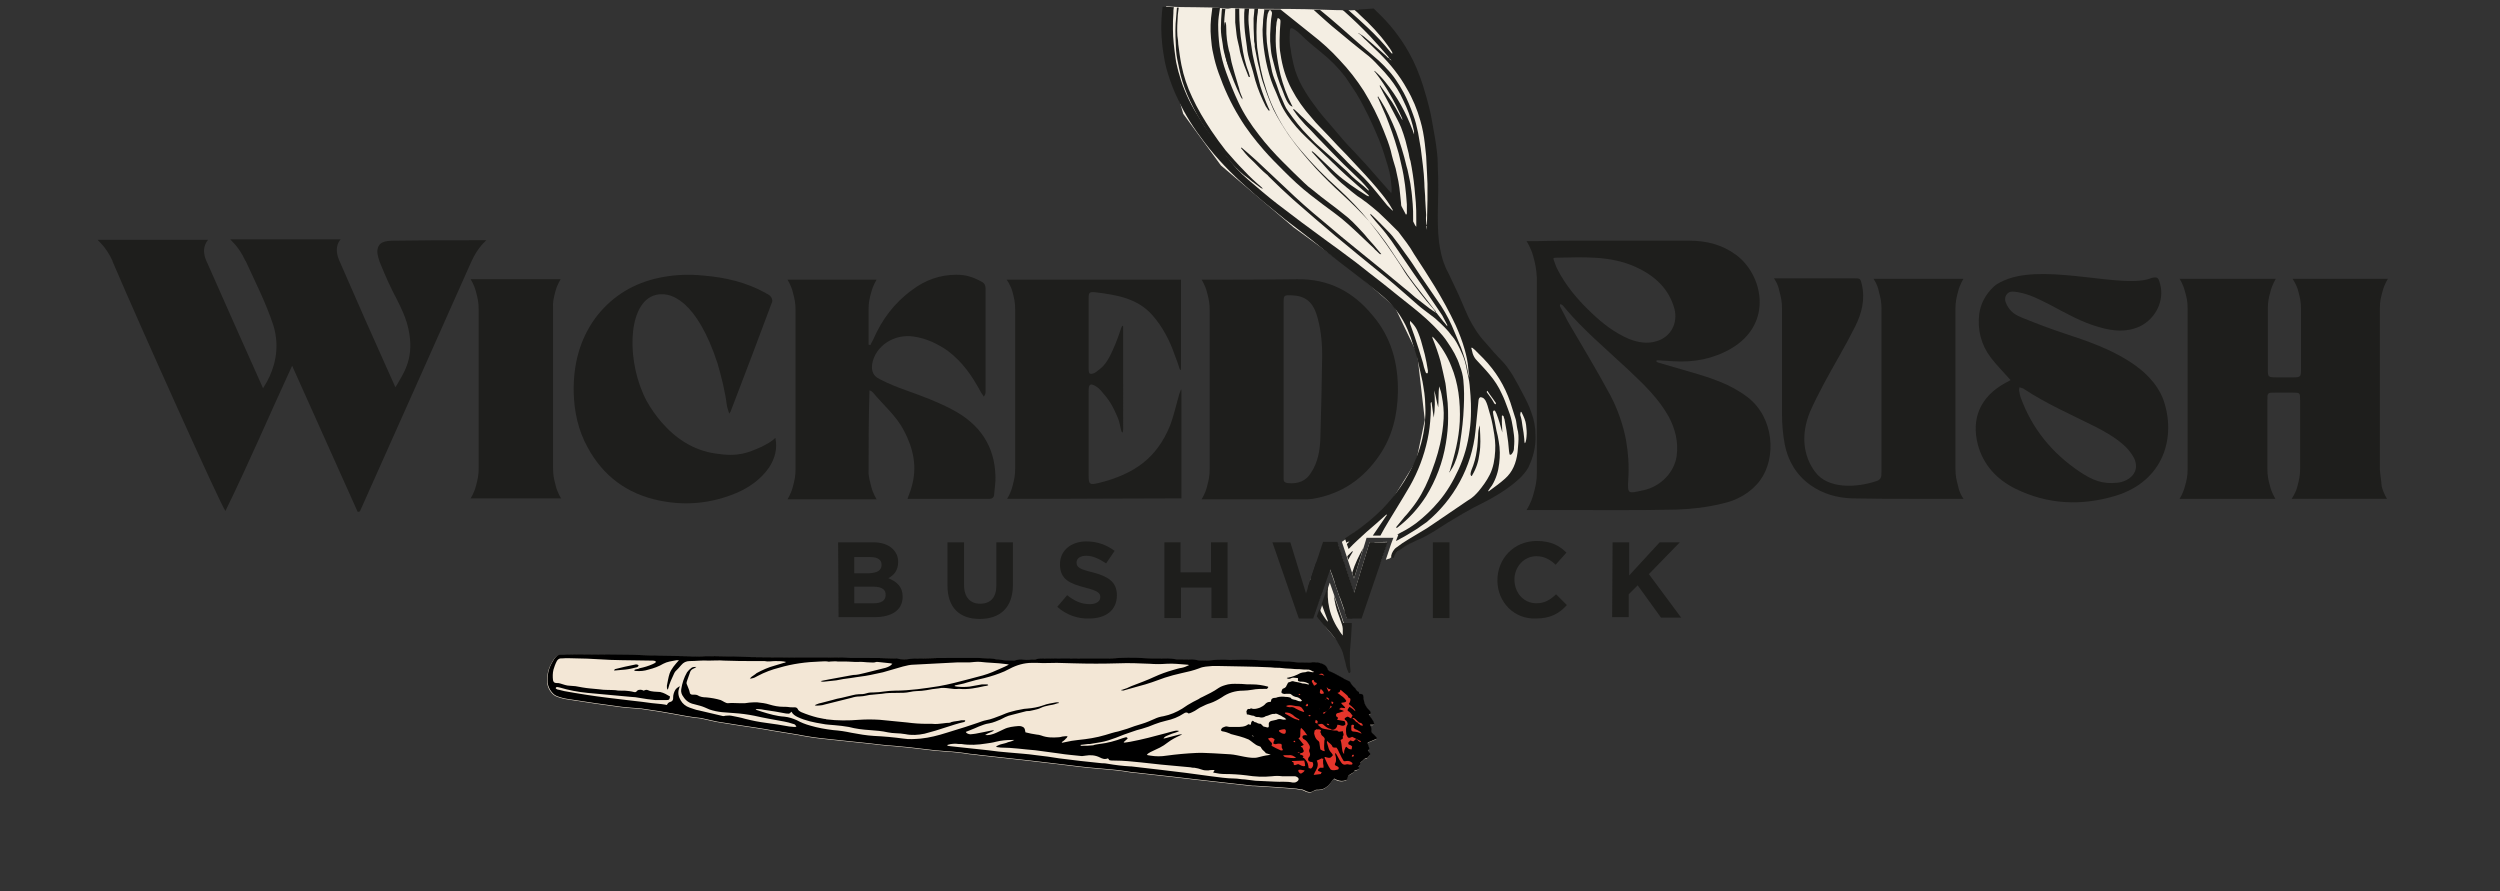 <?xml version="1.0" encoding="utf-8"?>
<!-- Generator: Adobe Illustrator 27.6.1, SVG Export Plug-In . SVG Version: 6.00 Build 0)  -->
<svg version="1.1" id="Layer_1" xmlns="http://www.w3.org/2000/svg" xmlns:xlink="http://www.w3.org/1999/xlink" x="0px" y="0px"
	 viewBox="0 0 557.8 198.9" style="enable-background:new 0 0 557.8 198.9;" xml:space="preserve">
<rect x="0" y="0" width="557.8" height="198.9" fill="#333333" stroke="none"/>
<style type="text/css">
	.st0{fill:#F4EEE3;}
	.st1{fill:#F3E7D6;}
	.st2{fill:#E5352B;}
	.st3{stroke:#000000;stroke-width:3;stroke-miterlimit:10;}
	.st4{fill:#1E1E1C;}
</style>
<g>
	<g>
		<g>
			<path class="st0" d="M305.6,121l-3.5,11.4l-3.6-10.9l-2,1.4c0,0-3.9,6-4.2,6.5v0.1c0,0.4,0.4,4.5,0.5,4.8c0,0.1,0.4,0.7,0.8,1.5
				l3.1-8.9l3.8,11h0.6c0-0.3,0.1-0.6,0.1-0.9c0.8-7.1,4.4-10.2,6.8-11.6l1.5-4.5L305.6,121L305.6,121z"/>
			<path class="st0" d="M341.1,93.5l-2.3-4.5l-6.5-8c0,0-8.6-13.3-8.6-13.5c0-0.2-4.4-12.1-4.4-12.1l-0.6-24.6l-1.5-6.3l-3.2-9.2
				l-4-6.5l-6.9-6.6c-0.6,0-1.1,0.1-1.7,0.1C297,2.3,292.4,2,288,2c-4.4,0-8.8,0-13.2-0.2c-0.5,0.1-0.9,0.2-1.4,0.1
				c-4.4-0.5-8.8-0.1-13.2-0.5l-0.6,8.5l4.4,15.5l8.4,11.5l16.2,13.8l13.7,10l8.9,7.8l5,10.4l1.7,14.8l-1.9,9.1l-7,11.3l-9.6,6.8
				l2.7,8.2l2.6-8.4l0.2-0.7h6l-0.5,1.3l-1.2,3.6c0.5-0.2,0.9-0.3,0.9-0.3s2.1-2,2.3-2.2c0.2-0.2,8.6-4.9,8.6-4.9l5.7-3.3l8.6-5.4
				c0,0,3.3-2.9,3.6-3.1c0.3-0.2,1.3-4.1,1.4-4.3c0-0.2,1.7-3.7,1.7-3.7L341.1,93.5z M296.7,29.6l-8.4-11.1l-1.7-8.3l0.5-5.6
				l6.9,5.3l8,8.8l6.9,12.3l1.9,8.5l0.4,5.6L296.7,29.6z"/>
			<path class="st0" d="M301,139h-0.5h-0.7l-0.2-0.7l-2.9-8.3l-2.4,7.1c0.7,1.4,1.5,2.7,1.5,2.8c0.2,0.2,4.5,5.4,4.5,5.4
				S300.1,147.5,301,139z"/>
		</g>
	</g>
	<g>
		<path class="st1" d="M297.6,173.8c-0.4,0.3-0.6,0.8-0.9,1.1c-0.2,0.2-0.4,0.5-0.7,0.7c-0.5,0.4-1.1,0.7-1.8,0.7
			c-0.2,0-0.3,0-0.5,0s-0.5,0.1-0.6,0.2c-0.5,0.4-1,0.4-1.6,0.2c-0.1,0-0.2-0.1-0.4-0.2c-0.4-0.2-0.7-0.3-1.1-0.3
			c-0.5-0.1-1.1-0.2-1.6-0.2c-0.4,0-0.7-0.1-1.1-0.1c-0.9-0.1-1.8-0.1-2.7-0.2c-1.6-0.1-3.1-0.2-4.7-0.3c-0.2,0-0.3,0-0.5,0
			c-2.7-0.3-5.4-0.6-8-0.9c-1.5-0.2-3-0.3-4.5-0.5c-1.7-0.2-3.4-0.4-5.1-0.6c-2.7-0.3-5.4-0.6-8.1-0.9c-1-0.1-2-0.2-3-0.4
			c-2-0.3-3.9-0.4-5.9-0.6c-2.5-0.2-4.9-0.5-7.3-0.8c-2.5-0.3-5.1-0.6-7.6-0.9c-3.9-0.4-7.8-0.9-11.7-1.3c-0.6-0.1-1.2-0.2-1.8-0.2
			c-1.8-0.3-3.6-0.5-5.4-0.6c-1.7-0.1-3.4-0.3-5-0.5c-2.2-0.3-4.4-0.5-6.6-0.7c-2-0.1-4-0.4-5.9-0.6c-3.2-0.3-6.4-0.7-9.5-1
			c-2-0.2-4-0.5-6-0.9c-1.8-0.3-3.6-0.6-5.5-0.9c-2.7-0.5-5.5-0.9-8.2-1.3c-1.5-0.2-2.9-0.5-4.4-0.7c-0.6-0.1-1.2-0.3-1.8-0.4
			c-0.6-0.1-1.2-0.3-1.8-0.4c-2.1-0.2-4.2-0.6-6.3-1s-4.1-0.7-6.2-1c-1-0.2-2.1-0.2-3.1-0.3c-0.7-0.1-1.4-0.1-2.1-0.2
			c-1.9-0.3-3.9-0.5-5.8-0.8c-2-0.3-3.9-0.6-5.9-0.9c-0.8-0.1-1.7-0.3-2.5-0.6c-0.6-0.2-1-0.5-1.4-1c-0.5-0.6-0.8-1.3-0.9-2
			c-0.1-1.6,0.1-3.1,1-4.6c0.3-0.5,0.4-0.8,0.9-1.3c0.2-0.3,0.6-0.4,0.9-0.4s0.6,0,0.9,0c1.8-0.2,3.6-0.1,5.8-0.1
			c3.1,0,6.3,0.1,9.4,0.1c1.2,0,2.3,0.1,3.5,0.1c0.8,0,1.6,0.1,2.4,0.1c2.1,0,4.1,0.1,6.2,0.1c0.4,0,0.8,0,1.1,0.1
			c0.2,0,0.5,0,0.7,0c3-0.2,6.1-0.1,9.1,0c4.7,0.2,9.4,0.1,14.1,0.2c1.6,0,3.1,0,4.7,0c0.6,0,1.1,0,1.7,0c1.7-0.1,3.5,0,5.2,0.1
			c0.4,0,0.9,0,1.3,0c0.5,0,1.1,0,1.6,0c2.3,0,4.5,0,6.8,0.1c0.2,0,0.3,0,0.5,0c1.1,0.3,2.2,0.2,3.2,0.1c0.9-0.1,1.8-0.1,2.7-0.1
			c2.2-0.1,4.3-0.1,6.5-0.1c1,0,2,0,3,0c0.9,0,1.9,0,2.8,0c1.2,0,2.4,0.1,3.5,0.2c1.1,0.2,2.3,0.3,3.5,0.4c0.4,0,0.9,0,1.3-0.1
			c0.6-0.1,1.2-0.2,1.8-0.1c0.9,0.1,1.8,0,2.7-0.1c0.9-0.2,1.9-0.2,2.8-0.2c2.7,0.1,5.5,0,8.2,0c1.8,0,3.6,0,5.5,0
			c0.8,0,1.5-0.1,2.3-0.1c2.5-0.1,5,0,7.5,0.1c0.3,0,0.6,0,0.9,0c1.5,0,2.9,0,4.4,0.2c0.4,0,0.8,0,1.2,0c1.2,0,2.3,0,3.5,0.2
			c0.9,0.1,1.8,0.1,2.8,0c1.1-0.1,2.1-0.1,3.2-0.1c1.2,0.1,2.5,0,3.7,0c1.4,0,2.8,0,4.1,0.1c1.5,0,3,0.1,4.5,0.2c1,0,2,0.1,3,0.2
			c1.2,0.1,2.4,0.2,3.5,0.1c0.8-0.1,1.6-0.1,2.3,0.1c0.8,0.2,1.5,0.5,1.8,1.3c0.1,0.4,0.4,0.6,0.8,0.7c0.9,0.4,1.7,0.9,2.5,1.3
			c0.3,0.2,0.6,0.4,0.9,0.5c0.2,0.1,0.5,0.2,0.8,0.4c0.2,0.4,0.6,1,1.1,1.4l0.1,0.1c0.3,0.5,0.4,0.6,0.8,0.8c0,0.1,0,0.3,0.1,0.4
			c0.7,0,0.9,0.2,0.9,0.7c0.1,0.5,0.1,1,0.3,1.5c0.1,0.3,0.3,0.6,0.5,0.9c0.2,0.3,0.5,0.5,0.7,0.8c0.1,0.1,0.1,0.3,0.2,0.5
			c-0.2,0.1-0.4,0.2-0.5,0.3c0.3,0.4,0.6,0.7,0.8,1.1c0.2,0.2,0.3,0.5,0.4,0.8c0.1,0.1-0.1,0.3-0.2,0.3c-0.2,0-0.4,0-0.7,0
			c0,0.1,0,0.2,0.1,0.3c0.2,0.3,0.2,0.6,0.2,0.9c-0.1,0.3,0,0.5,0.3,0.8c0.3,0.2,0.5,0.5,0.8,0.8c0.2,0.2,0.1,0.4-0.2,0.5
			c-0.2,0-0.4,0.1-0.6,0.2c-0.3,0.1-0.6,0.3-1,0.4c0,0-0.1,0.1-0.2,0.2c0.1,0.2,0.2,0.5,0.3,0.8c0.2,0.5,0.2,0.5-0.2,0.9
			c0.1,0.2,0.3,0.4,0.5,0.6c0.1,0.4-0.3,0.6-0.5,0.9l-0.1,0.1c-0.7,0-0.9,0.6-1.4,0.9c-0.1,0-0.2,0.2-0.2,0.3
			c-0.1,0.4,0,0.4-0.4,0.7c0,0.1,0.1,0.2,0.2,0.3c-0.1,0.3-0.3,0.5-0.7,0.5c-0.2,0-0.4,0.1-0.5,0.3c0,0.2-0.2,0.3-0.4,0.4
			c-0.2,0.1-0.3,0.2-0.5,0.3c-0.3,0.2-0.5,0.4-0.5,0.8c0,0.3-0.3,0.5-0.5,0.5c-0.6,0.2-1.2,0.2-1.9-0.1
			C298,174,297.8,173.9,297.6,173.8z"/>
	</g>
	<g>
		<path class="st2" d="M294.2,148.7l-1.8,2.2c0,0-0.3,2.4-0.3,2.5c0,0.2-1.6-0.4-1.6-0.4l-1.9,1l2.3,2.7l-4.4-0.4l-1.3,1.5l3.5,3.2
			c0,0-3.4,0.3-3.5,0.5s-2.7,2.1-2.7,2.1l-0.5,2l4.1,4.2l2.5,2c0,0,2.6,2.2,2.8,2.2s4.7-0.9,4.7-0.9s3.6-0.6,3.8-1
			c0.2-0.4,3.2-1.8,3.3-2.2c0.1-0.3,0.9-4.5,0.9-4.5l0.4-4.8c0,0-1.1-3.5-1.2-3.8c-0.2-0.4-1.9-2.9-2.4-3.2s-4.2-2.8-4.3-2.9
			C296.7,150.6,294.2,148.7,294.2,148.7z"/>
	</g>
	<g>
		<path d="M297.7,173.7c-0.4,0.3-0.6,0.8-0.9,1.1c-0.2,0.2-0.4,0.5-0.7,0.7c-0.5,0.4-1.1,0.7-1.8,0.7c-0.2,0-0.3,0-0.5,0
			s-0.5,0.1-0.6,0.2c-0.5,0.4-1,0.4-1.6,0.2c-0.1,0-0.2-0.1-0.4-0.2c-0.4-0.2-0.7-0.3-1.1-0.3c-0.5-0.1-1.1-0.2-1.6-0.2
			c-0.4,0-0.7-0.1-1.1-0.1c-0.9-0.1-1.8-0.1-2.7-0.2c-1.6-0.1-3.1-0.2-4.7-0.3c-0.2,0-0.3,0-0.5,0c-2.7-0.3-5.4-0.6-8-0.9
			c-1.5-0.2-3-0.3-4.5-0.5c-1.7-0.2-3.4-0.4-5.1-0.6c-2.7-0.3-5.4-0.6-8.1-0.9c-1-0.1-2-0.2-3-0.4c-2-0.3-3.9-0.4-5.9-0.6
			c-2.5-0.2-4.9-0.5-7.3-0.8c-2.5-0.3-5.1-0.6-7.6-0.9c-3.9-0.4-7.8-0.9-11.7-1.3c-0.6-0.1-1.2-0.2-1.8-0.2
			c-1.8-0.3-3.6-0.5-5.4-0.6c-1.7-0.1-3.4-0.3-5-0.5c-2.2-0.3-4.4-0.5-6.6-0.7c-2-0.1-4-0.4-5.9-0.6c-3.2-0.3-6.4-0.7-9.5-1
			c-2-0.2-4-0.5-6-0.9c-1.8-0.3-3.6-0.6-5.5-0.9c-2.7-0.5-5.5-0.9-8.2-1.3c-1.5-0.2-2.9-0.5-4.4-0.7c-0.6-0.1-1.2-0.3-1.8-0.4
			c-0.6-0.1-1.2-0.3-1.8-0.4c-2.1-0.2-4.2-0.6-6.3-1s-4.1-0.7-6.2-1c-1-0.2-2.1-0.2-3.1-0.3c-0.7-0.1-1.4-0.1-2.1-0.2
			c-1.9-0.3-3.9-0.5-5.8-0.8c-2-0.3-3.9-0.6-5.9-0.9c-0.8-0.1-1.7-0.3-2.5-0.6c-0.6-0.2-1-0.5-1.4-1c-0.5-0.6-0.8-1.3-0.9-2
			c-0.1-1.6,0.1-3.1,1-4.6c0.3-0.5,0.4-0.8,0.9-1.3c0.2-0.3,0.6-0.4,0.9-0.4s0.6,0,0.9,0c1.8-0.2,3.6-0.1,5.8-0.1
			c3.1,0,6.3,0.1,9.4,0.1c1.2,0,2.3,0.1,3.5,0.1c0.8,0,1.6,0.1,2.4,0.1c2.1,0,4.1,0.1,6.2,0.1c0.4,0,0.8,0,1.1,0.1
			c0.2,0,0.5,0,0.7,0c3-0.2,6.1-0.1,9.1,0c4.7,0.2,9.4,0.1,14.1,0.2c1.6,0,3.1,0,4.7,0c0.6,0,1.1,0,1.7,0c1.7-0.1,3.5,0,5.2,0.1
			c0.4,0,0.9,0,1.3,0c0.5,0,1.1,0,1.6,0c2.3,0,4.5,0,6.8,0.1c0.2,0,0.3,0,0.5,0c1.1,0.3,2.2,0.2,3.2,0.1c0.9-0.1,1.8-0.1,2.7-0.1
			c2.2-0.1,4.3-0.1,6.5-0.1c1,0,2,0,3,0c0.9,0,1.9,0,2.8,0c1.2,0,2.4,0.1,3.5,0.2c1.1,0.2,2.3,0.3,3.5,0.4c0.4,0,0.9,0,1.3-0.1
			c0.6-0.1,1.2-0.2,1.8-0.1c0.9,0.1,1.8,0,2.7-0.1c0.9-0.2,1.9-0.2,2.8-0.2c2.7,0.1,5.5,0,8.2,0c1.8,0,3.6,0,5.5,0
			c0.8,0,1.5-0.1,2.3-0.1c2.5-0.1,5,0,7.5,0.1c0.3,0,0.6,0,0.9,0c1.5,0,2.9,0,4.4,0.2c0.4,0,0.8,0,1.2,0c1.2,0,2.3,0,3.5,0.2
			c0.9,0.1,1.8,0.1,2.8,0c1.1-0.1,2.1-0.1,3.2-0.1c1.2,0.1,2.5,0,3.7,0c1.4,0,2.8,0,4.1,0.1c1.5,0,3,0.1,4.5,0.2c1,0,2,0.1,3,0.2
			c1.2,0.1,2.4,0.2,3.5,0.1c0.8-0.1,1.6-0.1,2.3,0.1c0.8,0.2,1.5,0.5,1.8,1.3c0.1,0.4,0.4,0.6,0.8,0.7c0.9,0.4,1.7,0.9,2.5,1.3
			c0.3,0.2,0.6,0.4,0.9,0.5c0.2,0.1,0.5,0.2,0.8,0.4c0.2,0.4,0.6,1,1.1,1.4l0.1,0.1c0.3,0.5,0.4,0.6,0.8,0.8c0,0.1,0,0.3,0.1,0.4
			c0.7,0,0.9,0.2,0.9,0.7c0.1,0.5,0.1,1,0.3,1.5c0.1,0.3,0.3,0.6,0.5,0.9c0.2,0.3,0.5,0.5,0.7,0.8c0.1,0.1,0.1,0.3,0.2,0.5
			c-0.2,0.1-0.4,0.2-0.5,0.3c0.3,0.4,0.6,0.7,0.8,1.1c0.2,0.2,0.3,0.5,0.4,0.8c0.1,0.1-0.1,0.3-0.2,0.3c-0.2,0-0.4,0-0.7,0
			c0,0.1,0,0.2,0.1,0.3c0.2,0.3,0.2,0.6,0.2,0.9c-0.1,0.3,0,0.5,0.3,0.8c0.3,0.2,0.5,0.5,0.8,0.8c0.2,0.2,0.1,0.4-0.2,0.5
			c-0.2,0-0.4,0.1-0.6,0.2c-0.3,0.1-0.6,0.3-1,0.4c0,0-0.1,0.1-0.2,0.2c0.1,0.2,0.2,0.5,0.3,0.8c0.2,0.5,0.2,0.5-0.2,0.9
			c0.1,0.2,0.3,0.4,0.5,0.6c0.1,0.4-0.3,0.6-0.5,0.9l-0.1,0.1c-0.7,0-0.9,0.6-1.4,0.9c-0.1,0-0.2,0.2-0.2,0.3
			c-0.1,0.4,0,0.4-0.4,0.7c0,0.1,0.1,0.2,0.2,0.3c-0.1,0.3-0.3,0.5-0.7,0.5c-0.2,0-0.4,0.1-0.5,0.3c0,0.2-0.2,0.3-0.4,0.4
			c-0.2,0.1-0.3,0.2-0.5,0.3c-0.3,0.2-0.5,0.4-0.5,0.8c0,0.3-0.3,0.5-0.5,0.5c-0.6,0.2-1.2,0.2-1.9-0.1
			C298,173.9,297.9,173.9,297.7,173.7z M220,147.8c-0.9-0.1-1.7-0.2-2.6-0.1c-0.6,0.1-1.3,0.1-1.9,0.1c-0.7,0-1.3,0-2,0
			c-3.2,0.2-6.4,0.3-9.6,0.5c-0.8,0-1.6,0.2-2.4,0.4c-1.5,0.4-3,0.9-4.5,1.3c-0.9,0.2-1.8,0.4-2.8,0.6c-0.4,0.1-0.7,0.1-1.1,0.2
			c-0.7,0.1-1.4,0.2-2.1,0.3c-0.4,0.1-0.9,0.1-1.3,0.2c-1,0.1-2.1,0.3-3.1,0.5c-0.9,0.1-1.9,0.2-2.8,0.3c-0.2,0-0.4,0-0.7-0.1
			c0.2-0.1,0.3-0.1,0.3-0.1c0.5-0.1,1-0.2,1.5-0.3c1.6-0.3,3.2-0.6,4.9-0.9c0.2,0,0.4-0.1,0.6-0.1c0.8,0,1.6-0.2,2.4-0.4
			c1.2-0.3,2.4-0.6,3.6-0.9c0.4-0.1,0.8-0.2,1.2-0.3c0.6-0.2,1.1-0.4,1.5-0.9c-0.1,0-0.3-0.1-0.4-0.1c-0.9-0.1-1.8-0.2-2.8-0.3
			c-0.1,0-0.2,0-0.4,0c-0.5,0.2-0.9,0.1-1.4,0.1c-0.9,0-1.8-0.2-2.8-0.1c-0.1,0-0.2,0-0.4,0c-1.2-0.1-2.4-0.1-3.6-0.1
			c-0.1,0-0.2,0-0.4,0c-0.5-0.1-1,0-1.6,0c-0.2,0-0.4,0.1-0.6,0c-0.6-0.1-1.1,0-1.7,0c-3.1,0.1-6.2,0.5-9.2,1.4
			c-1.6,0.4-3.2,1-4.7,1.8c-0.5,0.3-0.9,0.5-1.5,0.6c-0.1,0-0.2,0-0.3,0c0.2-0.2,0.3-0.3,0.4-0.4c0.4-0.3,0.8-0.5,1.1-0.8
			c1.3-0.7,2.6-1.3,4.1-1.7c0.7-0.2,1.4-0.4,2-0.6c0.2,0,0.3-0.1,0.5-0.2c-0.8-0.2-1.6-0.2-2.4-0.2c-0.8,0-1.6,0.2-2.4,0h-0.1
			c-0.7,0-1.3,0-2,0c-2.3,0-4.6,0-6.9-0.1c-1.2-0.1-2.3,0-3.5,0c-1.4-0.1-2.8,0.1-4.2,0.1c-0.8,0-1.4,0.3-1.9,0.9
			c-0.4,0.5-0.9,1-1.3,1.4c-0.1,0.1-0.2,0.3-0.3,0.5c-0.5,1.1-1,2.1-1.3,3.3c0,0.1-0.1,0.1-0.2,0.3c-0.1-0.3-0.1-0.6-0.1-0.9
			c0.2-0.9,0.3-1.8,0.6-2.7c0.4-1.1,1.2-2,2.1-3c-0.2,0-0.4,0-0.5,0c-0.5,0.1-1.1,0.2-1.6,0.3s-1,0.3-1.4,0.5c-1,0.6-2.1,1-3.3,1.3
			c-0.9,0.3-1.9,0.4-2.9,0.3c-0.1,0-0.2,0-0.3-0.2c0.2-0.1,0.4-0.2,0.6-0.2s0.4-0.1,0.6-0.2c1-0.2,2-0.5,2.9-0.9
			c0.3-0.1,0.6-0.3,0.8-0.5c-0.2-0.3-0.6-0.3-0.8-0.3c-2.2,0-4.5-0.1-6.8-0.1c-3.4,0-6.9-0.4-10.3-0.4c-1,0-2-0.1-3,0
			c-0.2,0-0.2,0-0.4,0c-0.8,0.1-1,0.9-1.3,1.6c-0.1,0.3-0.2,0.6-0.3,0.9c-0.2,0.8-0.2,1.6-0.1,2.4c0.1,0.4,0.3,0.6,0.8,0.6
			c0.3,0,0.5,0,0.8,0.1c0.7,0.2,1.4,0.5,2.1,0.5c0.4,0,0.9,0.1,1.3,0.1c1.1,0.2,2.1,0.4,3.2,0.5c0.7,0.1,1.4,0.1,2.1,0.2
			c1.2,0.2,2.5,0.1,3.7,0.2c0.4,0.1,0.9,0.1,1.3,0.1c0.6,0,1.1,0,1.7,0.1c0.2,0,0.4,0.1,0.6,0.1c0.5,0.1,0.8,0.3,1.1-0.1
			c0.2-0.3,0.6-0.3,0.9-0.3c0.2,0,0.4,0.1,0.6,0.2c0.3-0.1,0.6-0.3,1-0.1c0.8,0.4,1.8,0.3,2.7,0.4c0.9,0.2,1.5,0.6,2.2,1
			c-0.1,0.7-0.2,0.8-0.8,0.8c-0.1,0-0.1,0-0.2,0c-0.4,0-0.9,0-1.4,0c-0.3,0-0.6,0-0.9,0c-1.2-0.1-2.4-0.3-3.6-0.5
			c-0.6-0.1-1.1-0.2-1.7-0.2c-3.3-0.3-6.6-0.6-9.8-0.9c-2.1-0.2-4.2-0.6-6.2-1.2c-0.2,0-0.3-0.1-0.5-0.1s-0.4,0-0.4,0.3
			c0.2,0.2,0.5,0.3,0.7,0.3c0.4,0.1,0.8,0.2,1.2,0.3c3.3,0.6,6.5,1.1,9.8,1.5c1.7,0.2,3.3,0.4,5,0.6c0.9,0.1,1.7,0.2,2.6,0.3
			c1.4,0.2,2.9,0.4,4.3,0.5c0.2,0,0.5,0.1,0.7,0.1s0.3,0.1,0.5,0.1c0.2-0.4,0.4-0.6,0.8-0.7c0.4-0.1,0.6-0.4,0.6-0.8
			c0-0.1,0-0.1,0-0.2c0-0.6,0.2-1.2,0.5-1.7c0.2-0.3,0.6-0.6,1-0.8c-0.1,0.2-0.1,0.4-0.2,0.6c-0.3,0.9-0.1,1.8,0.4,2.6
			c0.4,0.7,1.1,1.3,2,1.6c0.7,0.2,1.3,0.5,2,0.6c1.7,0.4,3.4,0.8,5.1,1.2c0.3,0.1,0.6,0.1,0.8,0c0.5,0,0.9-0.1,1.4,0
			c1,0.2,2.1,0.4,3.1,0.7c1.6,0.4,3.1,0.7,4.7,0.9c1.7,0.2,3.4,0.5,5.1,0.8c0.4,0,0.7,0.1,1.1,0.1c0.2,0,0.4,0,0.5-0.1
			c-0.3-0.4-0.3-0.5-0.8-0.6c-0.6-0.2-1.3-0.4-1.9-0.5c-2.2-0.4-4.5-0.8-6.7-1.3c-1.5-0.3-3-0.5-4.6-0.6c-0.9-0.1-1.8-0.1-2.6-0.2
			c-1-0.1-1.9-0.3-2.8-0.6c-0.7-0.3-1.3-0.6-2-0.8c-0.5-0.1-1-0.3-1.5-0.4c-1-0.2-1.8-0.8-2.3-1.6c-0.4-0.5-0.6-1.1-0.5-1.7
			c0.2-1.3,0.6-2.6,1.3-3.8c0.3-0.4,0.6-0.7,1-1c0.3-0.2,0.7-0.2,1.1-0.2c-0.3,0.2-0.4,0.3-0.7,0.4c-0.5,0.2-0.7,0.6-0.8,1
			c-0.2,0.6-0.4,1.2-0.6,1.7c-0.1,0.3-0.2,0.6,0,0.9c0.2,0.6,0.5,1.1,0.6,1.7c0,0.3,0.3,0.5,0.6,0.5c0.2,0,0.3,0,0.5,0
			s0.4,0,0.6,0.1c0.6,0.4,1.3,0.5,2,0.5c1.1,0.1,2.2,0.3,3.2,0.6c0.5,0.2,1.1,0.7,1.6,0.7c0.9-0.1,1.8,0,2.7,0c0.4,0,0.8,0,1.1,0
			c0.7-0.1,1.4-0.2,2.1-0.2c0.2,0,0.4,0,0.6,0c0.9,0.1,1.9,0.2,2.8,0.5c1,0.3,2,0.5,3.1,0.5c0.5,0,1,0,1.5,0.1
			c0.7,0.1,1.4-0.2,1.7,0.4c0.1,0.3,0.4,0.5,0.8,0.7c1.2,0.5,2.4,0.9,3.6,1.2c0.5,0.1,1,0.2,1.5,0.3c0.2,0,0.3,0,0.5,0.1
			c2.4,0.3,4.9,0.3,7.3,0.1c1.5-0.1,3-0.1,4.6,0c2,0.2,4.1,0.4,6.1,0.6c1.5,0.2,2.9,0.3,4.4,0.3c0.4,0,0.8,0,1.2,0
			c0.8,0.1,1.6,0,2.4-0.1c0.3,0,0.5-0.1,0.8-0.1c0.4,0,0.8,0,1.1-0.2c0.7-0.2,1.5-0.2,2.2-0.4c0.2,0,0.5,0,0.7,0s0.2,0.1,0.1,0.3
			c-0.1,0-0.2,0.1-0.2,0.1c-1.4,0.3-2.8,0.8-4.1,1.2c-1.5,0.5-3.1,1-4.7,1.4c-1.4,0.3-2.9,0.4-4.3,0.1c-0.7-0.1-1.4-0.2-2.1-0.2
			c-0.6,0-1.2-0.1-1.8-0.2c-1.3-0.3-2.7-0.4-4-0.5c-1.6-0.1-3.2-0.3-4.7-0.7c-1.1-0.2-2.1-0.3-3.2-0.4c-0.9-0.1-1.8-0.1-2.7-0.3
			c-1.9-0.3-3.8-0.7-5.5-1.5c-0.6-0.3-1.1-0.6-1.4-1.2c-0.1,0.1-0.2,0.1-0.2,0.2c-0.2,0.2-0.4,0.3-0.8,0.2c-0.1,0-0.1,0-0.2,0
			c-1.6-0.3-3.2-0.6-4.8-0.8c-0.5-0.1-1-0.2-1.6-0.2c-0.1,0-0.3,0-0.4,0c0.1,0.2,0.4,0.3,0.5,0.3c0.3,0.1,0.6,0.2,0.9,0.3
			c1.6,0.5,3.3,1,5,1.1c1,0.1,1.9,0.4,2.8,0.8c0.9,0.5,1.9,0.9,3,1.2c1.7,0.5,3.4,0.8,5.1,1c1.4,0.1,2.7,0.3,4.1,0.6
			c1.6,0.3,3.3,0.6,5,0.7c2.2,0.1,4.4,0.3,6.6,0.6c1.2,0.2,2.5,0.1,3.8,0c2-0.2,3.9-0.7,5.8-1.3c1.4-0.4,2.8-0.9,4.2-1.3
			c0.9-0.3,1.8-0.6,2.7-0.9c0.6-0.2,1.3-0.5,1.9-0.6c1.2-0.2,2.3-0.7,3.4-1.1c0.7-0.3,1.4-0.6,2.2-0.8c0.7-0.2,1.5-0.4,2.2-0.5
			c0.5-0.1,0.9-0.2,1.4-0.2c1.2-0.1,2.4-0.3,3.5-0.7c1-0.4,2-0.5,3-0.7c0.1,0,0.2,0,0.4,0c0.1,0,0.2,0.1,0.1,0.2
			c-0.1,0-0.3,0-0.5,0.1c-0.5,0.2-1.1,0.3-1.7,0.4c-0.6,0.1-1.3,0.3-1.9,0.6c-0.4,0.2-0.9,0.3-1.3,0.4c-0.3,0.1-0.6,0.1-0.9,0.2
			c-0.3,0.1-0.7,0-1,0.1c-1,0.3-2.1,0.5-3.1,0.8c-0.5,0.1-1.1,0.3-1.5,0.5c-0.7,0.4-1.4,0.7-2.2,1c-0.5,0.2-0.9,0.3-1.4,0.4
			c-0.8,0.1-1.5,0.4-2.3,0.7c-0.6,0.3-1.2,0.5-1.9,0.8c-0.3,0.1-0.7,0.3-1,0.4c0.1,0.1,0.1,0.2,0.1,0.2c0.4,0.3,0.8,0.4,1.3,0.3
			c0.3,0,0.6-0.1,0.8-0.1c1.2-0.2,2.4-0.5,3.5-0.7c0.2,0,0.3-0.1,0.6,0c-0.6,0.4-1.3,0.5-2,1c0.8,0.1,1.4-0.1,2-0.3
			c0.8-0.3,1.5-0.7,2.2-1c1-0.5,2.1-0.6,3.2-0.7c0.1,0,0.2,0,0.4,0c0.6,0.1,1,0.3,1.1,0.9c0,0.2,0.1,0.3,0.1,0.5
			c0.8,0.2,1.7,0.4,2.5,0.5c0.3,0,0.7,0.1,1,0.2c1.3,0.5,2.6,0.5,3.9,0.4c0.4,0,0.8-0.2,1.2-0.2c0.2,0,0.5-0.1,0.8,0
			c-0.1,0.2-0.2,0.4-0.4,0.5c-0.1,0.2-0.3,0.3-0.5,0.5c-0.1,0.1-0.4,0.2-0.4,0.4c0.1,0,0.2,0,0.2,0c0.2,0,0.4-0.1,0.5-0.1
			c0.5-0.1,1-0.2,1.5-0.3s1-0.1,1.5-0.2c2-0.2,4-0.5,6-1.1c1-0.3,1.9-0.6,2.9-0.8c0.7-0.2,1.4-0.4,2-0.6c1.1-0.4,2.2-0.8,3.3-1.1
			c1-0.3,1.9-0.7,2.8-1.1c0.6-0.3,1.3-0.5,2-0.6c1.5-0.3,2.9-0.9,4.2-1.7c0.4-0.3,0.8-0.5,1.2-0.8c0.8-0.5,1.6-0.9,2.4-1.3
			c0.3-0.2,0.6-0.4,0.9-0.5c1.2-0.6,2.5-1.2,3.6-2c0.6-0.4,1.3-0.6,2.1-0.8c1-0.2,2-0.1,3-0.1c0.8,0.1,1.6,0.1,2.4,0.1
			c1.2,0,2.4,0.2,3.5,0.5l0.1,0.1c-0.1,0.1-0.2,0.3-0.3,0.4c-0.1,0-0.2,0-0.3,0c-1,0-2,0-3,0.2c-0.7,0.1-1.4,0.2-2,0.2
			c-1.8,0-3.4,0.5-4.8,1.5c-0.8,0.5-1.7,1-2.6,1.3c-0.7,0.2-1.3,0.5-1.9,0.8c-0.5,0.2-1,0.6-1.5,0.9c-0.4,0.2-0.9,0.5-1.4,0.6
			c-0.3-0.3-0.7-0.3-1.1,0c-1.2,0.8-2.5,1.3-3.9,1.6c-0.9,0.2-1.8,0.5-2.6,0.8c-0.9,0.4-1.8,0.7-2.8,1c-0.8,0.2-1.5,0.4-2.3,0.7
			c-1.2,0.4-2.3,0.8-3.5,1.3c-1.1,0.4-2.2,0.8-3.4,1c-0.8,0.1-1.6,0.3-2.4,0.4c-0.1,0-0.3,0-0.4,0c-0.5,0.1-1.1,0.1-1.7,0.2
			c0,0.1,0,0.2,0.1,0.2s0.2,0,0.3,0c0.8,0,1.5,0,2.3-0.1h0.1c0.4-0.2,0.9-0.2,1.4-0.3c1.8-0.2,3.6-0.7,5.2-1.3
			c0.2-0.1,0.5-0.1,0.7-0.2c0.2,0,0.3,0,0.4,0.3c-0.3,0.3-0.6,0.5-0.9,0.8c0.1,0,0.1,0.1,0.2,0.1c0.5-0.1,0.9-0.1,1.3-0.2
			c2.7-0.5,5.3-1.2,7.9-1.9c0.6-0.2,1.2-0.3,1.9-0.5c0.4-0.1,0.7-0.1,1.1,0c-0.5,0.3-1,0.4-1.6,0.6c-0.4,0.2-0.8,0.3-1.2,0.5
			c-0.2,0.1-0.5,0.2-0.7,0.6c0.5-0.1,0.9-0.2,1.2-0.3c0.8-0.2,1.5-0.4,2.3-0.6c0.2,0,0.4-0.1,0.6,0c-0.1,0.1-0.1,0.1-0.2,0.1
			c-1.1,0.5-2.1,1-3,1.7c-0.5,0.4-1.1,0.8-1.7,1.1c-0.7,0.3-1.4,0.7-2.1,1c-0.3,0.2-0.6,0.3-0.8,0.6c0.1,0,0.1,0.1,0.2,0.1
			c0.2,0,0.4,0.1,0.6,0.1c1.2,0.2,2.4,0.2,3.6,0c2.2-0.3,4.4-0.5,6.6-0.6c1.9-0.1,5.7,0.2,7.6,0.3c1.7,0.1,4.5,1.1,6.1,0.7
			c0.8-0.2,1.5-0.4,2.3-0.5c0.2,0,0.4-0.1,0.6-0.1s-1.4-0.4-1.1-0.4c-0.1-0.2-0.6-0.6-0.7-0.7c-0.6-0.7-0.1-0.6-1-0.9
			c-0.5-0.1-1.7-1.2-2.1-1.4c-0.7-0.3-1.3-0.5-2-0.7c-0.6-0.2-1.3-0.3-1.9-0.5c-0.1,0-0.1,0-0.2-0.1c-0.5-0.2-1-0.4-1.6-0.5
			c-0.2,0-0.4-0.1-0.5-0.3c0.1-0.2,0.2-0.5,0.5-0.6s0.6-0.3,0.9-0.2s0.6,0.1,0.9,0.1c0.4,0,0.8,0,1.2,0c0.9,0,1.9,0,2.6-0.6h0.1
			c0.9,0.4,0.2-0.4,0.9-0.8c0.2,0.1,0.3,0.2,0.4,0.3s0.3,0,0.4,0.1c0.3,0.2,0.6,0.3,1,0.3c0.2,0.2,0.4,0.4,0.6,0.6
			c0.3,0.1,0.6,0.1,0.8,0.2c0.3,0.1,0.4-0.1,0.4-0.3c0,0,0,0,0-0.1c-0.1-0.6,0.1-1,0.8-1.1c0.3-0.1,0.6-0.1,0.9-0.2
			c0.4-0.2,0.8-0.2,1.2-0.1c0.3,0.1,0.6,0.1,1,0c-0.2-0.2-0.4-0.4-0.7-0.5c-0.3-0.2-0.6-0.4-0.9-0.5s-0.6-0.4-1-0.2
			c-0.8-0.1-1.3,0.4-2,0.5c-0.4,0.3-0.9,0.4-1.5,0.2h-0.1c-0.3,0-0.6,0-0.9-0.2c0,0-0.1-0.1-0.2-0.1c-0.5,0-1-0.3-1.5-0.3
			c0-0.2-0.1-0.5-0.1-0.7c0-0.1,0.1-0.1,0.1-0.2c0.1-0.2,0.2-0.4,0.6-0.3c0.1,0,0.2-0.1,0.2-0.1s0.2-0.1,0.3,0
			c0.6,0.2,1.2,0,1.8-0.2c0.4-0.2,0.8-0.4,1.1-0.7c0.3-0.4,0.7-0.6,1.2-0.6h0.1c0,0,0.1-0.1,0.1-0.2c0-0.5,0.4-0.7,0.9-0.7
			c0.1,0,0.3,0,0.4-0.1c0.7-0.2,1.3-0.2,2-0.1c0.3,0,0.5,0,0.8,0.1c0.1,0,0.3,0.1,0.3,0.1c0.1,0.3,0.4,0.3,0.7,0.4
			c0.2,0,0.5,0.1,0.7,0.2c0.2,0.1,0.5,0.2,0.8,0.2c0.1,0,0.2-0.1,0.3-0.2c-0.4-0.5-1-0.8-1.4-0.8c-0.3-0.1-0.6-0.2-0.8-0.4
			c-0.2-0.2-0.4-0.3-0.6-0.3c-0.3,0-0.5,0-0.8,0c-0.3,0.1-0.6,0-0.8-0.1c-0.1,0-0.2-0.2-0.2-0.3c0.1-0.3,0.1-0.7,0.5-0.8
			c0.3-0.1,0.5-0.3,0.6-0.5c0.1-0.3,0.3-0.5,0.4-0.8c0.2-0.1,0.4-0.1,0.6-0.2c0.3-0.2,0.6-0.1,0.9,0c0.6,0.1,1.2,0.2,1.7,0.4
			c0,0,0,0,0.1,0c0.4,0,0.7,0.1,1.1,0.2c0.1,0,0.2,0.1,0.3-0.1c-0.5-0.3-1-0.5-1.6-0.5c-0.2,0-0.5,0-0.7-0.1c-0.1,0-0.1-0.1-0.2-0.1
			c0-0.2,0-0.4,0-0.6c-0.3,0-0.6-0.1-1-0.1c-0.3,0-0.5,0.1-0.7,0.2c-0.2,0.1-0.5,0.1-0.8-0.1c0.1-0.1,0.2-0.1,0.3-0.1
			c1-0.2,1.8-0.5,2.7-1c0.3-0.1,0.6-0.2,0.9-0.2c0.2,0,0.3,0,0.5-0.1c0.3-0.1,0.5-0.1,0.8,0c0.2,0,0.4,0.1,0.6,0.1
			c0.1,0,0.2,0,0.3-0.1c-0.2-0.1-0.4-0.1-0.5-0.2c-0.2-0.2-0.4-0.2-0.7-0.3c-0.7,0-1.4,0-2.1-0.1c-0.6,0-1.2,0-1.9-0.1
			c-0.8,0-1.6-0.1-2.5-0.2c-0.7,0-1.3,0-2-0.1c-3.9-0.2-7.7-0.2-11.6-0.3c-0.5,0-1,0-1.4,0c-1,0.1-2,0.1-2.9,0.5
			c-1.3,0.5-2.6,0.8-4,1.1c-1.3,0.3-2.5,0.6-3.7,1c-1.9,0.7-3.8,1.4-5.8,1.9c-1.1,0.3-2.1,0.6-3.2,0.9c-0.2,0.1-0.4,0.1-0.8,0
			c0.1-0.1,0.2-0.1,0.3-0.1c0.7-0.2,1.4-0.5,2-0.8c1.8-0.7,3.5-1.3,5.2-2.1c1.3-0.6,2.7-1.1,4.1-1.5c0.7-0.2,1.3-0.4,2-0.5
			c0.5-0.1,1-0.3,1.6-0.6c-0.2-0.1-0.3-0.1-0.5-0.1c-1.5-0.1-3-0.3-4.5-0.2c-1.3,0.1-2.5,0.1-3.8,0c-2.3-0.1-4.6-0.2-7-0.1
			c-3.3,0.1-6.6,0.1-10,0c-1.2,0-2.5-0.1-3.7-0.1c-1.5,0-2.9,0.1-4.4,0c-0.4,0-0.8,0-1.2,0c-1.7,0-3.4,0.5-4.9,1.3
			c-0.4,0.2-0.8,0.4-1.2,0.6c-1.4,0.6-2.9,1.1-4.5,1.5c-1.3,0.3-2.6,0.6-3.9,1c-0.8,0.3-1.7,0.4-2.5,0.6c-0.1,0-0.2,0-0.2,0.2
			c0.2,0,0.4,0.1,0.5,0.1c0.9,0.1,1.9,0.1,2.8,0c0.9-0.2,1.9-0.3,2.8-0.5c0.4,0,0.7,0,1.1,0c0.1,0,0.2,0,0.3,0.2
			c-0.3,0.1-0.6,0.2-0.9,0.2c-1.8,0.4-3.6,0.8-5.6,0.6c-0.1,0-0.1,0-0.1,0c-0.7,0.1-1.4,0-2.1-0.1c-0.8-0.1-1.6-0.2-2.4,0
			c-0.9,0.1-1.8,0.2-2.7,0.4c-0.7,0.1-1.4,0.2-2.2,0.2c-0.5,0-1,0.1-1.5,0.2c-0.9,0.2-1.8,0.2-2.8,0.2c-1.1,0-2.3,0-3.4,0.2
			c-0.7,0.1-1.4,0.1-2.1,0.2c-0.5,0-0.9,0.1-1.4,0.2c-0.5,0.1-1,0.2-1.5,0.2c-0.6,0-1.2,0.1-1.8,0.3c-2,0.5-4,1-6,1.5
			c-0.3,0.1-0.7,0.2-1,0.2c-0.4,0-0.7,0.1-1.2,0c0.1-0.1,0.2-0.2,0.3-0.2c0.4-0.2,0.8-0.3,1.3-0.4c0.8-0.2,1.6-0.4,2.3-0.6
			c0.7-0.2,1.4-0.4,2.1-0.5c0.8-0.2,1.6-0.4,2.5-0.6c0.4-0.1,0.9-0.2,1.3-0.2c0.6,0,1.1,0,1.7-0.2s1.1-0.2,1.7-0.2
			c0.7,0,1.5-0.1,2.2-0.2c0.8-0.1,1.6-0.2,2.5-0.2c3.3,0,6.6-0.5,9.8-1c2.3-0.4,4.5-1,6.8-1.6c1-0.3,2-0.5,3-0.8
			c1.4-0.4,2.8-1,4.1-1.6c0.5-0.2,1.1-0.5,1.7-0.8c-0.2,0-0.3-0.1-0.4-0.1c-0.6-0.1-1.2-0.1-1.8-0.2
			C222.7,148,220.1,147.8,220,147.8z M211.4,166.2c0,0,0,0.1,0,0.2c0.2,0,0.5,0.1,0.7,0.1c2.8,0.3,5.6,0.6,8.4,0.9
			c1.5,0.2,3.1,0.4,4.6,0.5c2,0.2,4.1,0.3,6.1,0.6c1.7,0.2,3.4,0.4,5.1,0.7c3.2,0.4,6.4,0.8,9.6,1.1c0.4,0,0.8,0,1.2,0.1
			c1.7,0.3,3.4,0.5,5.1,0.6c0.1,0,0.1,0,0.2,0c2.3,0.3,4.6,0.5,6.9,0.8c3.6,0.4,7.3,0.9,10.9,1.4c1.7,0.2,3.5,0.5,5.2,0.5
			c0.8,0,1.5,0.2,2.3,0.2c0.8,0.1,1.6,0.2,2.4,0.3c1.4,0.1,2.9,0.1,4.3,0.2c1.3,0.1,2.7-0.1,4,0.2c0.1,0,0.2,0,0.4,0
			c0.3,0,0.6-0.2,0.8-0.4c0.2-0.2,0.2-0.5,0-0.7c-0.2-0.1-0.4-0.3-0.7-0.3c-0.6,0-1.2,0-1.9,0c-0.3,0-0.6,0-0.9,0
			c-0.8-0.1-1.5-0.1-2.3,0c-1.9,0.2-3.8,0.1-5.7-0.2c-1.6-0.2-3.2-0.3-4.8-0.3c-0.8,0-1.6-0.1-2.5-0.3c0,0-0.1,0-0.1-0.1
			c0.1-0.1,0.2-0.3,0.3-0.5c-0.5,0-1,0-1.4,0.1c-0.5,0-1,0-1.5-0.2s-1-0.3-1.6-0.4c-0.3,0-0.6,0-0.9-0.1c-2.2-0.2-4.4-0.4-6.5-0.6
			c-1.5-0.2-3.1-0.3-4.6-0.5c-1.9-0.2-3.8-0.4-5.8-0.4c-0.4,0-0.9,0-1.2-0.1c-0.1-0.2-0.2-0.3-0.3-0.4c-0.7,0.3-1.2,0.1-1.8-0.2
			c-1-0.5-2.1-0.6-3.2-0.4c-0.2,0-0.5,0.1-0.8,0.1c-1.7-0.2-3.4-0.3-5.2-0.6c-1.7-0.2-3.5-0.5-5.2-0.7c-2.6-0.2-5.1-0.6-7.7-0.6
			c-0.3,0-0.5-0.1-0.8-0.1c-0.1,0-0.2,0-0.2-0.2c0.4-0.2,0.8-0.4,1.3-0.5c0.4-0.1,0.9-0.2,1.3-0.4c0.4-0.1,0.9-0.2,1.4-0.5
			c-0.3,0-0.4,0-0.5,0c-1.2,0-2.4,0.1-3.6,0.4c-0.7,0.2-1.5,0.3-2.2,0.4c-1.8,0.3-3.7,0.4-5.5,0.1c-0.2,0-0.4,0-0.6,0
			C213.2,165.9,212.3,165.9,211.4,166.2z M298.4,154.6c0.3,0.2,0.6,0.4,0.8,0.6c0.5,0.3,0.9,0.7,1.2,1.2c-0.2,0.4-0.7,0.3-1.1,0.4
			c0,0.1,0,0.1,0,0.2c0.2,0.2,0.5,0.5,0.7,0.7c0.1,0.1,0.2,0.2,0,0.3c-0.2,0-0.5-0.1-0.8-0.1c-0.1,0.1-0.3,0.2-0.4,0.3
			s1.1,0.3,1,0.5c-0.5,0.1-0.8,0.3-1.3,0.4c-0.2,0-0.4,0.2-0.4,0.4s0,0.4,0.3,0.5c0.1,0,0.1,0.2,0.1,0.3s-0.1,0.2-0.2,0.3
			c0.6,0.1,1.1,0.2,1.7,0.3c0.1,0.2,0.2,0.5,0.2,0.7c-0.2,0.3-0.5,0.4-0.9,0.3c-0.3-0.1-0.6-0.2-0.9-0.2c-0.1,1.1-1.2,1.4-1.6,0.9
			c-0.5,0-1.2-0.6-1.5-0.9c-0.1-0.1-0.3-0.2-0.5-0.2s-0.5,0.1-0.8,0.2c0.4,0.3,0.6,0.6,1,0.8c0.5,0.2,2.2,0.4,2.7,0.5
			c0.2,0,0.5,0,0.7,0c0.1,0.3,0.5,0.3,0.8,0.2c0.1,0,0.3,0,0.4-0.1c0,0.4,0.4,0.8,0,1.2c0,0,0,0.1,0,0.2c0.1,0.2,0,0.4-0.3,0.5
			c-0.1,0-0.1,0.1-0.2,0.1c0.4,1.1,0.2,2.8,0.8,3.1c0-0.2,0-0.3,0-0.4c0-0.4,0.2-0.7,0.3-1c0-0.1,0.2-0.1,0.2-0.2
			c0.5,0.5,0.6,0.6,1.2,0.6c0-0.2,0-0.4,0.1-0.6c-0.2-0.3-0.5-0.4-0.8-0.5c-0.1-0.2-0.1-0.5,0.1-0.6c0.1-0.1,0.2-0.2,0.3-0.3
			c0.1,0,0.2,0.1,0.3,0.1c0.1,0,0.2,0.1,0.3,0.1c0.1,0,0.1-0.1,0.2-0.1c0.5-0.5,0.5-0.5,1,0c0.1,0.1,0.2,0.2,0.3,0.2
			c0.1,0,0.2,0,0.3,0.1c-0.1-0.2-0.1-0.3-0.2-0.3c-0.6-0.3-1.2-0.6-1.8-0.9c-0.1,0-0.2,0.1-0.2,0.1c-0.5,0.2-0.7,0.2-0.9-0.2
			c-0.1-0.1-0.1-0.3-0.2-0.4c-0.1-0.8-0.2-1.6,0.3-2.3c-0.1-0.6-0.1-0.6-0.6-1l0,0c-0.1-0.1-0.1-0.3,0-0.4c0.2-0.1,0.3-0.2,0.5-0.3
			c0.4,0,0.5,0.3,0.9,0.4c0-0.1,0-0.2,0.1-0.3c0-0.1,0.1-0.2,0.2-0.3c-0.3-0.4-0.6-0.9-1.1-1.1c-0.1-0.4,0.2-0.5,0.4-0.9
			c0.5,0.3,0.9,0.6,1.3,1c0-0.3-0.2-0.5-0.4-0.7c-0.2-0.2-0.5-0.5-0.8-0.7s-0.3-0.3-0.1-0.5c0,0,0.1-0.1,0.1-0.2
			c0.1-0.2,0.1-0.4,0.1-0.6c0-0.2-0.2-0.2-0.3-0.3c-0.1,0-0.2-0.1-0.2-0.2c-0.1-0.3-0.3-0.4-0.5-0.6c-0.2-0.2-0.4-0.3-0.6-0.5
			s-0.4-0.4-0.7-0.5C299.1,154.1,299,154.5,298.4,154.6z M296.9,171.7c0.6,0.3,1.1,0.1,1.6,0c0.1,0,0.2-0.2,0.2-0.3
			c0-0.2-0.1-0.3-0.3-0.4c-0.1-0.1-0.3-0.1-0.4-0.2c-0.2-0.1-0.2-0.3-0.1-0.5c0.2-0.3,0.2-0.6,0.2-0.9c0-0.4-0.1-0.7-0.2-1.1
			c0-0.1,0-0.2,0.1-0.3c0.1,0.2,0.2,0.3,0.3,0.5c0.2,0.4,0.4,0.7,0.6,1.1c0.1,0.2,0.3,0.4,0.4,0.6c0.2,0.3,0.6,0.5,0.9,0.4
			s0.6-0.1,0.8,0c0.2,0,0.4,0,0.6,0c0.2-0.1,0.2-0.2,0.1-0.4c-0.3-0.3-0.8-0.5-1.3-0.4c-0.2,0-0.4,0.1-0.6,0c-0.3-0.5-0.6-1-0.8-1.5
			c-0.3-0.5-0.4-1-0.8-1.5c-0.2,0-0.4,0-0.5,0c-0.2,0-0.4-0.1-0.4-0.2c-0.2-0.6-0.8-0.8-1.2-1.3c0,0.2-0.1,0.3,0,0.5
			c0.1,0.3,0.2,0.7,0.3,1c0.1,0.4,0.3,0.8,0.6,1.1c0.2,0.2,0.3,0.4,0.4,0.6c-0.5,0.6-0.6,0.7-1.4,0.5c-0.1,0-0.1-0.1-0.2-0.1
			s-0.2,0-0.3,0.1C296,170,296.3,170.9,296.9,171.7z M289.7,164.7c0.4,0.5,0.8,1,1.2,1.5c-0.2,0.1-0.4,0.2-0.6,0.3
			c0,0,0,0.1-0.1,0.1c0.1,0.1,0.3,0.1,0.4,0.2c0.1,0.2,0.1,0.3,0.2,0.5c0.2,0.3,0.1,0.5-0.3,0.7c-0.1,0-0.3,0-0.5,0.2
			c0.1,0.1,0.1,0.2,0.2,0.2s0.2,0,0.3,0.1c0.3,0.1,0.4,0.2,0.2,0.5c0,0,0,0.1-0.1,0.1c0.1,0,0.3,0,0.3,0c0.5,0.5,0.9,1,1,1.7
			c0,0.2,0.1,0.4,0.1,0.6c0,0,0,0.1,0,0c0.2,0,0.3,0,0.5,0.1c0.4-0.3,0.5-0.6,0.5-1c0-0.2-0.1-0.4-0.2-0.5c-0.1,0-0.2,0-0.3,0
			c-0.6-0.1-0.8-0.5-0.5-1c0,0,0-0.1,0.1-0.1c0.2-0.3,0.3-0.6,0.1-1c-0.1-0.2-0.2-0.5,0-0.8c0.1-0.3,0.1-0.6-0.1-0.9
			c-0.3-0.5-0.6-1-1.2-1.3c-0.1,0-0.2-0.1-0.2-0.2c-0.2-0.2-0.1-0.5,0.1-0.6c0.3-0.1,0.6-0.1,0.9,0c-0.4-0.6-0.8-1.2-1.4-1.7
			c-0.3,0.6-0.1,1.2-0.2,1.8C290.1,164.5,290,164.6,289.7,164.7z M293.3,163c0,0.6-0.2,0.4,0,1c0.1,0.4,0.3,0.9,0.7,1.2
			c0.3,0.2,0.4,0.4,0.4,0.7c0.1,0.5,0.1,0.9,0.2,1.3c0.3,0.2,0.6,0.4,1,0.4c-0.3-0.8-0.1-1.6-0.1-2.4c0.2-0.3,0-0.6-0.2-0.8
			s-0.4-0.3-0.5-0.5c0-0.4-0.4-0.5-0.1-0.8c0.1-0.1,0-0.3-0.2-0.3c-0.4-0.2-0.3,0.1-0.7-0.1C293.7,162.7,293.5,162.9,293.3,163z
			 M294.5,171.3c0.2,0,0.5,0,0.8,0c0-0.2,0-0.4,0-0.5c-0.1-0.3-0.1-0.6-0.1-1c0-0.2,0-0.3,0.1-0.5c-0.2,0-0.3,0-0.4-0.1
			c-0.4,0.2-0.8,0.4-1.1,0.5c0.4,0.8,0.2,1.5-0.2,2.2c-0.2,0.3-0.3,0.6-0.5,1c0.6-0.1,1.1-0.1,1.6-0.2c0-0.1,0.1-0.2,0.2-0.4
			c-0.1,0-0.2-0.1-0.3-0.1C293.9,172,293.9,171.8,294.5,171.3z M283.7,166.4c0.7,0.4,1.3,0.7,2,1c0.2,0.1,0.4,0,0.5,0
			c0-0.1,0-0.1,0-0.2c-0.2-0.3-0.3-0.5-0.2-0.8c0-0.1-0.1-0.3-0.1-0.4c-0.4-0.1-0.8-0.1-1.1,0c-0.2,0.1-0.5,0-0.7-0.1
			c0-0.3,0.2-0.6,0.3-0.9c-0.1-0.1-0.2-0.2-0.4-0.3c-0.1,0-0.2-0.1-0.3-0.1c-0.3,0-0.5,0.1-0.8,0.2c0.3,0.4,0.6,0.7,0.9,1
			C283.8,166,283.8,166.2,283.7,166.4z M291,169.7c-0.9,0-1.8,0.1-2.7,0.1c0,0,0,0.1-0.1,0.1c0.1,0.1,0.3,0.1,0.4,0.2
			c0,0.2,0.1,0.4,0.1,0.6c0.4,0.1,0.6-0.2,1-0.2c0.5,0.2,0.9,0.6,1.5,0.4C291.2,170.5,291.1,170.1,291,169.7z M287,157.5v0.1
			c0.2,0.1,0.5,0.2,0.8,0.2c0.5-0.1,0.9,0,1.3,0.3c0.5,0.3,1,0.5,1.6,0.7c0.1,0,0.2,0.1,0.3,0c-0.1-0.3-0.3-0.5-0.5-0.8
			c-0.1-0.2-0.4-0.3-0.6-0.4c-0.5,0-1-0.1-1.5-0.2C287.9,157.3,287.4,157.3,287,157.5z M286.7,159c0,0.1,0,0.2,0.2,0.3
			c0.4,0.2,0.8,0.5,1.2,0.7c0.4,0.2,0.7,0.4,1.1,0.5c0.2,0,0.4,0.1,0.5,0.2c0,0,0.1,0,0.2,0c0-0.1,0-0.2,0-0.2
			c-0.4-0.2-0.7-0.4-1-0.6C288.3,159.3,287.6,158.9,286.7,159z M303.8,163.7c-0.2-0.4-0.4-0.5-0.6-0.6c-0.3-0.2-0.5-0.3-0.8-0.4
			c-0.3-0.2-0.5-0.3-0.3-0.7c0.1-0.2-0.1-0.3-0.3-0.3c-0.2,0-0.3,0.1-0.3,0.3c0,0.3,0,0.5,0,0.8c0,0.2,0.1,0.3,0.3,0.4
			C302.8,163.3,302.9,163.3,303.8,163.7z M289.2,169.1C289.2,169.1,289.2,169,289.2,169.1c-0.5-0.4-1-0.7-1.6-0.6c-0.3,0-0.7,0-1,0
			c-0.1,0-0.2,0-0.3,0c0.1,0.1,0.1,0.2,0.2,0.3c0.2,0.1,0.4,0.2,0.6,0.2C287.7,169.1,288.4,169.2,289.2,169.1
			C289.1,169.2,289.1,169.1,289.2,169.1z M286.7,163.7c0.2-0.2,0.2-0.4,0.2-0.6c0-0.3-0.2-0.4-0.4-0.4c-0.3,0-0.6,0.1-1,0.2
			c-0.1,0-0.2,0.2-0.1,0.3C285.8,163.5,286.1,163.8,286.7,163.7z M304.1,161.9c-0.1-0.3-0.2-0.5-0.5-0.6c-0.4,0-0.6-0.3-0.8-0.5
			c-0.2-0.2-0.4-0.4-0.7-0.6c0,0-0.2,0-0.3,0c0,0.1,0,0.2,0.1,0.2c0.4,0.2,0.5,0.7,1,0.8c0.1,0.3,0.5,0.3,0.6,0.6h0.1
			C303.7,161.9,303.9,161.9,304.1,161.9z M289.7,171.8c-0.1,0.3,0.1,0.5,0.3,0.7c0.1,0.1,0.2,0.1,0.3,0.1c0.3-0.2,0.6-0.3,0.8-0.7
			C290.1,171.7,290.1,171.7,289.7,171.8z M295.4,159.3c0.3-0.3,0.5-0.6,0.8-0.9c0.3-0.2,0.6-0.4,1-0.7c-0.1-0.1-0.3-0.2-0.5-0.3
			c-0.2,0.5-0.6,0.8-1,1.1c-0.1,0.1-0.3,0.2-0.4,0.4S295.2,159.2,295.4,159.3z M293.1,151.7c-0.4,0-0.4,0.2-0.4,0.4
			c0.2,0.3,0.3,0.6,0.5,0.9c0.2-0.1,0.4-0.2,0.5-0.3c0.2-0.1,0.1-0.4-0.1-0.4C293.3,152.3,293.2,152,293.1,151.7z M294.7,153.7
			c-0.1,0.2-0.2,0.4-0.2,0.6c-0.1,0.4,0.2,0.6,0.6,0.5c0.1,0,0.2-0.1,0.3-0.1C295.3,154.2,295,154,294.7,153.7z M295.6,156
			c0.2,0.1,0.4,0.1,0.6,0.2c0.1,0,0.2-0.1,0.3-0.1c0.1-0.1,0-0.2-0.1-0.3s-0.2-0.1-0.3-0.2C295.9,155.7,295.7,155.8,295.6,156z
			 M296.4,154.3c0.3-0.1,0.3-0.1,0.5-0.5c-0.2,0-0.3-0.1-0.5-0.1c-0.1-0.1-0.2-0.2-0.3-0.3c0,0,0,0-0.1,0
			C296.2,153.8,296.3,154.1,296.4,154.3z M293.9,161.5c0.1-0.3,0.1-0.5,0.1-0.6c-0.1-0.1-0.3-0.2-0.4-0.3c0,0.1-0.1,0.1-0.1,0.2
			c0,0.1,0,0.2-0.1,0.4C293.6,161.3,293.7,161.3,293.9,161.5z M295.5,150.8c-0.4-0.6-0.6-0.6-1.3-0.3
			C294.7,150.5,295.1,150.6,295.5,150.8z M297.1,156.5c-0.1,0.3,0,0.5,0.2,0.6C297.6,156.7,297.6,156.7,297.1,156.5z M291.6,157
			c-0.1,0.2-0.2,0.3-0.3,0.5c0.2,0.1,0.4,0.1,0.5,0C291.9,157.3,291.9,157.1,291.6,157z M294.2,157.4c-0.1,0.3-0.1,0.6,0.1,0.9
			C294.5,157.9,294.5,157.7,294.2,157.4z M301.7,168.5c0,0.1-0.1,0.2-0.1,0.2s0,0.1,0.1,0.1c0.2,0.1,0.3,0,0.3-0.1
			c0.1-0.1,0.1-0.2,0-0.3h-0.1C301.8,168.4,301.8,168.4,301.7,168.5z M289,165.6c0-0.2-0.1-0.4-0.3-0.3l-0.1,0.1
			C288.6,165.5,288.7,165.6,289,165.6z M291.9,159.7c0.2,0.1,0.2,0.1,0.3,0.1c0.1,0,0.2,0,0.2-0.1v-0.1c-0.1,0-0.2-0.1-0.2-0.1
			C292.1,159.6,292,159.6,291.9,159.7z M296.6,161.8c-0.1-0.2-0.2-0.4-0.6-0.3C296.1,161.7,296.2,161.8,296.6,161.8z M289.7,154.9
			C289.8,154.9,289.8,155,289.7,154.9c0.2,0.2,0.3,0.2,0.4,0.1v-0.1c-0.1-0.1-0.2-0.1-0.3,0C289.8,154.8,289.8,154.8,289.7,154.9z
			 M279.3,164.1c0.2,0.2,0.2,0.2,0.5,0.2C279.6,164.2,279.5,164.1,279.3,164.1z M289.5,167.8c0.3,0.2,0.3,0.2,0.5,0
			C289.8,167.8,289.7,167.8,289.5,167.8z"/>
	</g>
	<g>
		<path d="M137,149.5c0.1-0.1,0.2-0.1,0.2-0.2c1.5-0.4,2.9-0.7,4.4-1c0.3-0.1,0.7-0.1,0.9,0.2c-0.1,0.2-0.3,0.4-0.5,0.4
			c-0.8,0.2-1.6,0.4-2.5,0.5c-0.8,0.1-1.6,0.1-2.3,0.2C137.2,149.7,137.1,149.6,137,149.5z"/>
	</g>
	<g>
		<path class="st3" d="M294.9,157.1c0.1-0.1,0.4,0,0.5,0.1c0,0,0,0.1-0.1,0.2c-0.2,0.1-0.3,0-0.4-0.1S294.9,157.1,294.9,157.1z"/>
	</g>
	<g>
		<g>
			<path class="st4" d="M474.9,80.5c-4.3-2.7-9.1-4.4-14-6c-3.3-1.1-6.5-2.3-9.7-3.6c-1.5-0.6-2.6-1.3-3.4-2.8
				c-0.4-0.8-0.7-1.6,0-2.5c0.7-0.8,1.6-0.5,2.5-0.4c2.7,0.5,4.7,1.6,7.1,2.8c3.6,1.9,7,3.9,11,5c3.1,0.9,6.1,1.2,9.1-0.2
				c3.6-1.8,5.4-5.8,4.5-9.3c-0.4-1.5-0.5-1.8-1.9-1.5c-5.9,2.6-22.6-3.1-32,0.2c-1.3,0.5-2.3,0.9-3.3,1.8c-1.8,1.7-2.9,3.8-3.2,6.1
				c-0.4,3.5,0.4,6.8,2.6,9.7c1.3,1.7,2.8,3.2,4.4,5c-0.3,0.2-0.7,0.4-1.1,0.6c-5.7,3.1-7.7,8-6.2,13.8c1.2,4.5,4.2,7.8,8.5,9.9
				c7.2,3.5,14.7,3.8,22.3,1.5c10.7-3.3,13.5-13.1,10.6-21.4C481.3,85.5,478.4,82.7,474.9,80.5z M472.5,107.7
				c-3.4,0.4-5.7-0.6-8.4-2.4c-6.3-4.2-10.7-9.7-13.2-16.5c-0.2-0.5-0.3-1.1-0.4-1.7c0-0.1,0-0.3,0.1-0.7c0.4,0.2,0.8,0.2,1,0.4
				c5,3.3,10.5,5.7,15.9,8.4c2.3,1.2,4.1,2.2,6,3.8c1.2,1,1.9,1.9,2.6,3.1C477.7,105.3,475.1,107.4,472.5,107.7z"/>
		</g>
	</g>
	<g>
		<g>
			<path class="st4" d="M169.9,99.7c-3,1.3-5.1,2.3-10.2,1.5c-5-0.7-9-3.4-12.1-7c-1.3-1.5-2.4-3.1-3.3-4.7
				c-4.5-8.4-4.4-21.2,1.4-23.5c3.9-1.5,9.9,1.3,14.4,15.1c0.9,3.1,1.7,6.3,2.1,9.5c0.1,0.5,0.3,1,0.5,1.7c0.3-0.4,0.4-0.6,0.4-0.7
				c3.1-8.1,6.2-16.2,9.2-24.3c0.1-0.3-0.1-0.9-0.4-1.2c-0.3-0.4-0.8-0.5-1.2-0.8c-4.2-2.3-8.8-3.4-13.6-3.8
				c-3.7-0.4-7.3-0.2-11,0.7c-5.6,1.4-10,4.4-13.3,8.8c-3.6,5-4.9,10.6-4.8,16.5c0.1,4.3,1,8.5,3.1,12.3c3.4,6.3,8.7,10.4,16.1,11.9
				c5.9,1.2,11.6,0.6,17.1-1.7c3-1.3,5.5-3.1,7.3-5.7c1.3-2,1.9-4.2,1.4-6.6C172.1,98.6,171.2,99,169.9,99.7z"/>
		</g>
	</g>
	<g>
		<g>
			<path class="st4" d="M212.5,91.4c-3.4-1.8-6.7-3-10.3-4.3c-2-0.7-4-1.5-5.9-2.5c-1.5-0.7-1.9-1.8-1.7-3.4c0.7-4,4.9-6.8,9.3-6.1
				c2.8,0.4,5.3,1.6,7.6,3.2c3.3,2.5,5.4,5.6,7.3,9.1c0.2,0.4,0.5,0.7,0.7,1.1c0.3-0.4,0.4-0.7,0.4-1c0-7.7,0-15.4,0-23.1
				c0-0.8-0.3-1.3-1-1.6c-1.8-1-3.4-1.5-5.5-1.5c-3.7,0-7,1.2-9.9,3.4c-4,2.9-6.7,6.6-8.6,10.9c-0.2,0.5-0.5,0.9-0.7,1.4
				c-0.1,0-0.3-0.1-0.4-0.1c0-2.7,0-5.4,0-8c0-1.4,0.2-2.3,0.6-3.7c0.4-1.6,1.2-2.8,1.2-2.8h-9.5h-0.9h-9.5c0,0,0.8,1.2,1.2,2.8
				c0.4,1.5,0.6,2.4,0.6,3.9c0,3.8,0,31.9,0,35.6c0,1.5-0.2,2.4-0.6,3.9c-0.4,1.6-1.2,2.8-1.2,2.8h9.5h0.9h9.5c0,0-0.8-1.2-1.2-2.8
				c-0.3-1.1-0.5-1.9-0.6-2.9c0-6.5,0-12.2,0.2-18.6c0.4,0.1,0.6,0.3,0.8,0.5c2.4,2.9,5.2,5.2,6.9,8.5c2.1,4,3,8.1,1.7,12.5
				c-0.2,0.9-0.6,1.7-0.9,2.6c0,0.2,0.3,0.1,0.4,0.1c6.3,0,11.6,0,17.9,0c0.6,0,0.9-0.3,1-0.8c0.1-1.5,0.4-3,0.3-4.4
				C221.9,99.5,218.6,94.6,212.5,91.4z"/>
		</g>
	</g>
	<g>
		<g>
			<path class="st4" d="M436.3,104.6c0-3.8,0-35.1,0-35.7c0-1.5,0.2-2.4,0.6-3.9c0.4-1.6,1.2-2.8,1.2-2.8h-9.7h-0.8H418
				c0,0,0.9,1.2,1.2,2.8c0.4,1.5,0.6,2.4,0.6,3.9c0,1.4,0,2.8,0,4.2c0,10.7,0,21.4,0,32.1c0,1.3-0.1,1.7-1,2.1
				c-4.7,1.6-11,1.8-13.8-2c-2.7-3.6-3.2-8.3-1.2-13.3c0.9-2.1,2-4.2,3.1-6.3c2.3-4.3,4.8-8.4,7-12.8c1.5-3,2.3-6.1,1.5-9.5
				c-0.3-1.3-0.4-1.3-1.8-1.3c-2.4,0-4.9,0-7.3,0l0,0h-7.4c-0.2,0-0.5,0-0.9,0h-2.2c0,0,0.9,1.2,1.2,2.8c0.4,1.5,0.6,2.4,0.6,3.9
				c0,0.2,0,0.5,0,0.8c0,7.6,0,15.2,0,22.8c0,2.2,0.2,4.5,0.6,6.7c0.7,3.6,2.5,6.8,5.7,9.1c2.8,2,6,2.9,9.4,3
				c4.9,0.1,8.9,0.1,13,0.1l0,0h11.8c0,0-0.9-1.2-1.2-2.8C436.5,107,436.3,106.1,436.3,104.6z"/>
		</g>
	</g>
	<g>
		<g>
			<path class="st4" d="M531,104.8c0-12.1,0-24.1,0-36.1c0-1.4,0.2-2.3,0.6-3.7c0.4-1.6,1.2-2.8,1.2-2.8h-9.6h-2.1h-9.6
				c0,0,0.9,1.2,1.3,2.8c0.4,1.5,0.6,2.4,0.6,3.9c0,0,0,0.1,0,0.2c0,0,0,0,0,0.1c0,3,0,5.8,0,8.7c0,0.3,0,0.4,0,0.4l0,0
				c0,1.6,0,2.6,0,4.3c0,1.5-0.2,1.6-1.8,1.6c-1.2,0-2.4,0-3.6,0c-2,0-2-0.1-2-1.9c0-4.8,0-8.8,0-13.5c0-1.4,0.2-2.4,0.6-3.8
				c0.4-1.6,1.2-2.8,1.2-2.8h-10.9H496h-7.6c-0.1,0-0.1,0-0.2,0l0,0h-1.9c0,0,0.8,1.2,1.2,2.8c0.4,1.4,0.6,2.3,0.6,3.7
				c0,12.1,0,24.1,0,36.1c0,1.4-0.2,2.3-0.6,3.7c-0.4,1.6-1.2,2.8-1.2,2.8h9.6h0.9h10.9c0,0-0.8-1.2-1.2-2.8
				c-0.4-1.4-0.6-2.4-0.6-3.8c0-0.6,0-1.2,0-1.9c0-4.8,0-8.7,0-13.5c0-1.7,0-1.7,1.8-1.7c1.2,0,2.5,0,3.7,0c1.8,0,1.8,0,1.8,1.7
				c0,2.2,0,4.1,0,6.3l0,0c0,0,0,0.1,0,0.2c0,3,0,5.6,0,8.6c0,0.1,0,0.1,0,0.2c0,1.5-0.2,2.4-0.6,3.9c-0.4,1.6-1.3,2.8-1.3,2.8h9.6
				h2.1h9.6c0,0-0.8-1.2-1.2-2.8C531.3,107.1,531.1,106.2,531,104.8z"/>
		</g>
	</g>
	<g>
		<g>
			<path class="st4" d="M225.9,65.1c0.4,1.5,0.6,2.4,0.6,3.9c0,0.1,0,0.2,0,0.3c0,2.9,0,5.8,0,8.6c0,0.2,0,0.4,0,0.4l0,0
				c0,5.6,0,11.3,0,17l0,0c0,0,0,0.1,0,0.4c0,2.9,0,5.8,0,8.6c0,0.1,0,0.2,0,0.3c0,1.5-0.2,2.4-0.6,3.9c-0.4,1.6-1.2,2.8-1.2,2.8
				s3.3,0,10.5,0s16.8-0.1,28.4-0.1c0-8.1,0-16,0-24c0-0.4-0.1-0.4-0.2,0c-0.1,0.2-0.2,0.5-0.3,0.8c-0.7,2.4-1.2,4.8-2.1,7.1
				c-2.9,7-7.8,10.7-16,12.7c-1.8,0.4-2.1,0.3-2.1-1.5c0-6.7,0-11.7,0-18.5c0-0.7-0.1-1.9,0.5-2c0.5-0.1,1.7,0.7,2.2,1.3
				c2,2.3,2.6,3.3,3.8,6.1c0.4,0.9,0.5,1.9,0.8,3c0.4,0.9,0.4-0.5,0.4-0.5V72.9c0,0-0.1-0.6-0.4,0.2c-0.3,0.8-1,3.1-2.1,5.4
				c-1.1,2.4-2,3.4-3.3,4.3c-0.3,0.3-1,0.7-1.5,0.6c-0.4,0-0.4-0.8-0.4-1.1c0-5.7,0-10.1,0-15.9c0-1.1,0.2-1.3,1.4-1.2
				c5,0.6,9.5,1.4,12.8,5.1c2.3,2.6,3.9,5.7,5,8.9c0.4,1,0.8,2.1,1.1,3.1c0.2,0.4,0.3,0.4,0.3-0.1c0-6.6,0-13.2,0-19.8
				c-10.3,0-38.9,0-38.9,0S225.5,63.6,225.9,65.1z"/>
		</g>
	</g>
	<g>
		<g>
			<path class="st4" d="M289.4,62.3c-6.8,0.1-18.1,0.1-19.4,0.1h-1.9c0,0,0.8,1.2,1.2,2.8c0.4,1.5,0.6,2.4,0.6,3.9
				c0,0.7,0,9.3,0,9.3s0,25.6,0,26.3c0,1.5-0.2,2.4-0.6,3.9c-0.4,1.6-1.2,2.8-1.2,2.8h10.5l0,0c4,0,7.7,0,12.4,0
				c0.6,0,1.3,0,1.9-0.1c6.5-1.1,11.3-4.5,14.8-9.6c3-4.3,4.1-9.2,4.2-14.2c0.1-6.3-1.4-12.2-5.7-17.2
				C301.9,65.1,296.5,62.2,289.4,62.3z M294.6,97.8c-0.1,2.6-0.5,5.3-2.1,7.7c-1.1,1.8-2.8,2.5-5.1,2.3c-0.7-0.1-1-0.3-1-0.9
				c0-0.3,0-0.6,0-0.9c0-6.4,0-12.9,0-19.3s0-12.9,0-19.3c0-1.5,0.1-1.6,1.9-1.5c2.8,0.1,4.5,1.4,5.4,4.1c1,3.1,1.3,6.2,1.3,9.4
				C294.9,85.5,294.8,91.6,294.6,97.8z"/>
		</g>
	</g>
	<g>
		<g>
			<path class="st4" d="M389.9,88.6c-3.8-2.9-8.2-4.3-12.7-5.6c-2.4-0.7-4.8-1.4-7.2-2.1c-0.6-0.2-0.6-0.6,0.1-0.5
				c1.1,0.1,2.1,0.1,3.2,0.2c4.6,0.3,8.9-0.5,12.9-2.8c9.6-5.6,7.1-16.5,1.2-20.9c-3.1-2.3-6.6-3.2-10.5-3.2c-10.9,0-14.5,0-25.4,0
				c-0.4,0-5.6,0-8.4,0.1h-2.5c0,0,1,1.5,1.5,3.4c0.5,1.8,0.7,2.9,0.8,4.8l0,0c0,3.8,0,7.6,0,11.4l0,0l0,0c0,6.9,0,13.9,0,20.8l0,0
				l0,0c0,3.8,0,7.6,0,11.4l0,0c0,1.8-0.3,3-0.8,4.8c-0.5,1.9-1.5,3.4-1.5,3.4h7c8.8,0,17.6,0.1,26.4-0.1c3.4-0.1,6.8-0.5,10.1-1.3
				c3.4-0.7,6.5-2.4,8.6-5.2C396.4,102.2,395.9,93.2,389.9,88.6z M347.4,59.9c-0.3-0.6-0.5-1.3-0.8-2.1c-0.1-0.3,0.5-0.3,0.6-0.3
				c6-0.1,12-0.5,17.6,2c4.5,2,7.6,5,8.8,9.4c0.8,3.1-0.7,6.2-3.9,7.2c-2.1,0.7-4.3,0.3-6.3-0.5c-3.2-1.4-5.8-3.4-8.2-5.7
				C352.1,67,349.3,63.7,347.4,59.9z M374.1,101.7c-0.5,3.7-3.6,6.9-7.5,7.7c-3.3,0.7-3.5,1-3.3-2.4c0.2-3.2,0-5.9-0.5-8.8
				c-0.6-3.2-1.8-6.8-3.5-10c-3-5.6-6.3-11-9.5-16.5c-0.6-1.1-1.1-2.2-1.7-3.3c-0.1-0.4-0.1-0.7,0.4-0.4c0.1,0.1,0.4,0.3,0.4,0.4
				c4.2,5.1,9.4,9.4,14.3,14c3.5,3.3,6.9,6.5,9.2,10.7C373.8,95.8,374.5,98.6,374.1,101.7z"/>
		</g>
	</g>
	<g>
		<g>
			<path class="st4" d="M123.9,65.1c0.4-1.6,1.2-2.8,1.2-2.8h-9.7h-0.8H105c0,0,0.8,1.2,1.2,2.8c0.4,1.5,0.6,2.4,0.6,3.9
				c0,1,0,34.5,0,35.5c0,1.5-0.2,2.4-0.6,3.9c-0.4,1.6-1.2,2.8-1.2,2.8h9.7h0.8h9.7c0,0-0.8-1.2-1.2-2.8c-0.4-1.5-0.6-2.4-0.6-3.9
				c0-0.4,0-26.2,0-26.2v-6c0-1.1,0-2.3,0-3.4C123.3,67.5,123.5,66.6,123.9,65.1z"/>
		</g>
	</g>
	<g>
		<g>
			<path class="st4" d="M108.5,53.6h-1.8c-0.6,0-1.1,0-1.6,0c-5.7,0-11.4,0-17.1,0.1c-2.2,0-3.6,0.3-3.8,2.2c-0.1,0.8,0.4,2.3,0.7,3
				c1.1,2.7,2.3,5.4,3.7,8c0.9,1.8,1.7,3.5,2.2,5.2c1.9,6.7-0.2,10.3-1.8,13c-0.2,0.4-0.5,0.9-0.8,1.3c-0.2-0.5-0.4-1-0.7-1.6
				c-4-8.9-8-17.9-11.9-26.9c-1.2-3.1,0.4-4.4,0.4-4.5h-3.6c-0.1,0-0.2,0-0.3,0c-5,0-9.9,0-14.9,0h-5.8c-0.1,0.1,1.8,1.4,3.3,4.7
				c0,0,0,0.1,0.1,0.1C57,63,59.3,67.5,61,72.6c1.6,5.3,0.1,9.7-1.4,12.5c-0.3,0.5-0.6,1-0.9,1.5c-0.1-0.1-0.1-0.2-0.2-0.4
				c-4.2-9.4-8.4-18.8-12.5-28.1c-1.3-3.1,0.5-4.5,0.4-4.6h-3.8c-0.1,0-0.2,0-0.3,0c-2.7,0-5.3,0-8,0H21.8c-0.1,0.1,1.8,1.4,3.3,4.7
				v0.1c6.1,14.3,24.4,55,25.2,55.7c5.2-10.6,9.8-21.4,14.7-32c0.2-0.6,0.3-0.2,0.4,0.1c4.8,10.7,9.6,21.4,14.4,32.1
				c0.1,0,0.3,0,0.5-0.1c8.3-18.5,16.5-37,24.9-55.8C106.7,55,108.5,53.7,108.5,53.6z"/>
		</g>
	</g>
	<g>
		<g>
			<path class="st4" d="M187,121h7.8c1.9,0,3.4,0.5,4.4,1.5c0.8,0.8,1.2,1.7,1.2,2.9l0,0c0,1.9-1,3-2.2,3.6c1.9,0.8,3.2,1.9,3.2,4.1
				l0,0c0,3.1-2.5,4.6-6.3,4.6h-8L187,121L187,121z M196.7,126c0-1.1-0.9-1.7-2.4-1.7h-3.7v3.6h3.4
				C195.7,127.8,196.7,127.3,196.7,126L196.7,126z M194.9,130.9h-4.3v3.7h4.4c1.6,0,2.6-0.6,2.6-1.8l0,0
				C197.7,131.6,196.8,130.9,194.9,130.9z"/>
		</g>
	</g>
	<g>
		<g>
			<path class="st4" d="M211.4,130.6V121h3.7v9.5c0,2.8,1.4,4.2,3.6,4.2c2.3,0,3.6-1.4,3.6-4V121h3.7v9.5c0,5.1-2.9,7.6-7.4,7.6
				C214.1,138.1,211.4,135.6,211.4,130.6z"/>
		</g>
	</g>
	<g>
		<g>
			<path class="st4" d="M235.9,135.4l2.2-2.6c1.5,1.2,3.1,2,5,2c1.5,0,2.4-0.6,2.4-1.6l0,0c0-0.9-0.6-1.4-3.4-2.1
				c-3.4-0.9-5.6-1.8-5.6-5.2l0,0c0-3.1,2.5-5.1,5.9-5.1c2.5,0,4.5,0.8,6.3,2.1l-1.9,2.8c-1.5-1-3-1.7-4.4-1.7s-2.2,0.6-2.2,1.5l0,0
				c0,1.1,0.7,1.5,3.6,2.2c3.4,0.9,5.4,2.1,5.4,5.1l0,0c0,3.4-2.5,5.2-6.2,5.2C240.5,138.1,237.9,137.2,235.9,135.4z"/>
		</g>
	</g>
	<g>
		<g>
			<path class="st4" d="M259.7,121h3.7v6.7h6.8V121h3.7v16.9h-3.6v-6.8h-6.8v6.8h-3.7V121H259.7z"/>
		</g>
	</g>
	<g>
		<g>
			<path class="st4" d="M283.9,121h4l3.5,11.4l3.8-11.5h3.2l3.8,11.5l3.5-11.4h3.9l-5.8,17h-3.2l-3.8-11l-3.8,11h-3.2L283.9,121z"/>
		</g>
	</g>
	<g>
		<g>
			<path class="st4" d="M319.7,121h3.7v16.9h-3.7V121z"/>
		</g>
	</g>
	<g>
		<g>
			<path class="st4" d="M334.1,129.5L334.1,129.5c0-4.8,3.6-8.8,8.8-8.8c3.2,0,5.1,1.1,6.6,2.6l-2.4,2.7c-1.3-1.2-2.6-1.9-4.3-1.9
				c-2.8,0-4.9,2.4-4.9,5.2l0,0c0,2.9,2,5.3,4.9,5.3c1.9,0,3.1-0.8,4.4-2l2.4,2.4c-1.7,1.9-3.7,3-6.9,3
				C337.8,138.2,334.1,134.3,334.1,129.5z"/>
		</g>
	</g>
	<g>
		<g>
			<path class="st4" d="M359.8,121h3.7v7.4l6.8-7.4h4.5l-6.9,7.1l7.2,9.7h-4.5l-5.2-7.2l-2,2v5.1h-3.7L359.8,121L359.8,121z"/>
		</g>
	</g>
	<g>
		<g>
			<g>
				<path class="st4" d="M307.3,122.9c-0.3,0.5-0.5,1-0.5,1.6c0,0.1,0.1,0.1,0.1,0.2h0.1c0.1-0.1,0.2-0.2,0.3-0.4
					c0.4-0.9,1-1.5,1.7-2l0.4-1.2h-0.3c-0.3,0.3-0.6,0.5-1,0.8C307.9,122.1,307.6,122.5,307.3,122.9z"/>
				<path class="st4" d="M302.1,129.1l2.1-6.9c-1,1.8-1.9,3.6-2.5,5.6L302.1,129.1z"/>
				<path class="st4" d="M302.1,132.4l-0.9-2.7c-0.1,0.3-0.1,0.5-0.2,0.8c-0.3,1.6-0.5,3.2-0.8,4.8c0,0.2-0.1,0.5-0.1,0.7
					c0,0.1-0.1,0.2-0.2,0.3l0.6,1.7h1.2c0.1-1.4,0.4-2.8,0.6-4.2c0.5-2.9,1.4-5.7,2.4-8.4c0.5-1.2,0.9-2.4,1.5-3.5
					c0.2-0.3,0.4-0.6,0.5-0.9h-1.1L302.1,132.4z"/>
				<path class="st4" d="M297.8,130l1.3,3.7c-0.1-0.8-0.2-1.5-0.3-2.2c-0.1-1.4,0.2-2.7,0.7-4c0.2-0.4,0.4-0.8,0.6-1.2l-0.3-1
					c-0.7,1.1-1.4,2.3-1.8,3.6C297.9,129.2,297.8,129.6,297.8,130z"/>
				<path class="st4" d="M301.6,123.1c-0.3,0.3-0.6,0.6-0.9,0.9c0,0.1-0.1,0.1-0.1,0.2l0.2,0.7c0.2-0.3,0.3-0.6,0.5-0.9
					s0.4-0.7,0.6-1C301.7,123,301.6,123.1,301.6,123.1z"/>
				<path class="st4" d="M301.6,139.7c0-0.2,0-0.5,0-0.7h-1.2h-0.7l-0.2-0.7l-1.9-5.5c0.2,1.5,0.5,3,1.1,4.5c0.2,0.6,0.5,1.3,0.7,2
					c0.1,0.3,0.2,0.7,0.2,1c0,0.4,0,0.9,0,1.5c-0.3-0.4-0.5-0.6-0.6-0.8c-1.1-1.6-2-3.4-2.4-5.3c-0.4-1.7-0.4-3.3-0.3-4.9l-1.4,3.9
					c0,0.1,0.1,0.2,0.1,0.4c0.4,1.1,0.8,2.2,1.2,3.2c0,0.1,0.1,0.2,0,0.4c-0.7-0.9-1.3-1.8-1.8-2.8l-0.6,1.6
					c0.2,0.3,0.4,0.6,0.7,0.9c0.7,0.9,1.5,1.8,2.3,2.7s1.5,1.9,2.1,3c0.3,0.5,0.5,0.9,0.7,1.5c0.2,0.8,0.4,1.5,0.6,2.3
					c0.1,0.5,0.2,1,0.4,1.5c0.1,0.2,0.2,0.5,0.3,0.7c0.1,0.1,0.2,0.1,0.3,0c0.2-0.2,0.1-0.4,0.1-0.7c-0.2-1.4-0.1-2.8-0.1-4.1
					C301.4,143.3,301.5,141.5,301.6,139.7z"/>
				<path class="st4" d="M298.2,121.3c-1.1,0.7-2.1,1.5-3,2.4c-0.6,0.6-1.1,1.2-1.6,1.9l-1.8,5.4c0,1.3,0.2,2.5,0.8,3.8
					c0.2,0.6,0.5,1.1,0.8,1.6l0.6-1.8c-0.3-0.8-0.6-1.6-0.7-2.5s-0.1-1.9,0.1-2.8c0.3-1.2,0.8-2.4,1.6-3.4c1-1.4,2.3-2.7,3.6-3.7
					l-0.3-1C298.4,121.2,298.3,121.2,298.2,121.3z"/>
				<path class="st4" d="M298.8,122.8c-1.5,1.7-2.6,3.6-3.4,5.8c-0.4,1.2-0.6,2.5-0.6,3.8c0,0.1,0,0.2,0,0.3l2-5.8l0.3,1
					c0.3-1.1,0.8-2.1,1.4-3.1c0.2-0.4,0.5-0.7,0.8-1.1l-0.4-1.1C298.9,122.7,298.8,122.8,298.8,122.8z"/>
				<path class="st4" d="M278.6,16.1c-0.8-2-1.2-4-1.5-6.1c-0.4-2.4-0.6-4.9-0.6-7.3c0-0.3,0-0.6,0-0.8c-0.3,0-0.6,0-0.9,0
					c0,0.2,0,0.5,0,0.8V5c0.1,0.9,0.2,1.8,0.3,2.7c0.1,1,0.4,1.9,0.6,2.9c0.1,0.6,0.2,1.2,0.4,1.8c0.4,1.5,1,3,1.6,4.5
					c0,0.1,0.1,0.3,0.3,0.3c0.1,0,0.1-0.2,0-0.4C278.7,16.6,278.7,16.3,278.6,16.1z"/>
				<path class="st4" d="M273.6,11c-0.5-2.7-0.6-5.4-0.3-8.1c0-0.3,0.1-0.6,0.1-0.9c0,0-0.1,0-0.1,0c-0.2,0-0.4,0-0.6-0.1
					c0,0.1-0.1,0.3-0.1,0.4c-0.1,1.3-0.2,2.7-0.2,4c0,1.2,0.2,2.4,0.4,3.5c0.1,1.3,0.5,2.6,0.9,3.9c0.1,0.4,0.3,0.8,0.5,1.1
					c0,0.1,0.1,0.2,0.2,0.2c0-0.4-0.2-0.7-0.2-1L273.6,11z"/>
				<path class="st4" d="M281.2,19.2c-0.3-1.2-0.6-2.3-0.9-3.5s-0.6-2.4-0.8-3.5c-0.2-1.3-0.4-2.6-0.6-3.9c-0.1-1-0.2-2-0.3-3
					c-0.1-1.2,0-2.3,0.1-3.4c-0.3,0-0.7,0-1,0c-0.1,0.7-0.1,1.3-0.1,2c0,1.4,0.1,2.9,0.3,4.3c0.1,0.8,0.2,1.5,0.3,2.2
					c0.1,1.3,0.4,2.5,0.8,3.7c0.4,1.3,0.8,2.6,1.1,3.9c0.6,2,1.4,3.9,2.3,5.7c0.2,0.3,0.4,0.6,0.6,0.9c0.1,0.1,0.2,0.1,0.3,0
					c-0.1-0.2-0.2-0.4-0.3-0.6C282.3,22.4,281.7,20.8,281.2,19.2z"/>
				<path class="st4" d="M306.7,54.9c-0.5-0.6-1.1-1.2-1.6-1.8c-0.4-0.5-0.8-1-1.3-1.5c-1.3-1.4-2.6-2.8-4.1-3.9
					c-1-0.8-2-1.6-3.1-2.4c-1.2-0.9-2.5-1.9-3.7-2.9c-0.7-0.5-1.4-1.1-2-1.7c-1.6-1.5-3.1-3-4.7-4.6c-1.9-1.9-3.7-3.9-5.3-6
					c-1.8-2.3-3.4-4.7-4.6-7.3c-1-2.1-1.9-4.4-2.7-6.6c-0.7-1.9-1.2-3.9-1.5-5.9c-0.2-1.6-0.3-3.2-0.3-4.8c0-1.2,0.2-2.4,0.4-3.7
					c-0.4,0-0.8-0.1-1.2-0.1c-0.2,0-0.4,0-0.5,0c0,0.3-0.1,0.5-0.1,0.8c-0.3,2-0.4,4-0.2,6c0.1,1.1,0.2,2.3,0.5,3.5
					c0.3,1.5,0.7,2.9,1.2,4.3c1.2,3.4,2.7,6.7,4.6,9.8c1.6,2.7,3.5,5.1,5.5,7.4c1.4,1.6,2.8,3,4.3,4.5c1.9,1.9,3.9,3.8,6.1,5.5
					c1.8,1.4,3.5,2.7,5.3,4c2.2,1.6,4.2,3.5,6.2,5.4c0.6,0.6,1.3,1.2,1.9,1.8c0.3,0.3,0.7,0.6,1,1c0.4,0.3,0.7,0.7,1.1,1
					c0,0,0.1,0,0.3,0C307.7,56.1,307.2,55.5,306.7,54.9z"/>
				<path class="st4" d="M342.6,97.1c0-1.7-0.3-3.4-0.9-5c-0.5-1.5-1.2-2.9-1.9-4.2c-0.7-1.4-1.5-2.8-2.3-4.2
					c-0.7-1.1-1.5-2.3-2.4-3.2c-1.3-1.3-2.5-2.7-3.7-4.1c-1.5-1.6-2.7-3.5-3.7-5.5c-0.5-1.1-1-2.2-1.5-3.4c-0.9-2.2-2-4.3-3-6.5
					c-0.3-0.6-0.6-1.1-0.8-1.7c-0.7-1.6-1-3.3-1.3-5.1c-0.1-0.7-0.1-1.4-0.2-2.1c-0.1-1.4-0.1-2.8-0.1-4.1c0-1.9,0.1-3.7,0.1-5.6
					c0-1.7,0-3.4-0.1-5.1v-0.5c0-2-0.3-3.9-0.6-5.9c-0.2-1.1-0.4-2.3-0.6-3.4c-0.2-1.1-0.4-2.3-0.7-3.4c-0.4-1.7-0.9-3.3-1.4-5
					c-0.8-2.5-1.8-5-3.1-7.3c-2-3.6-4.5-6.7-7.4-9.4c-0.2-0.2-0.3-0.3-0.5-0.5c-1.4,0.1-2.9,0.2-4.3,0.3c0.5,0.4,0.9,0.8,1.3,1.2
					c2.2,2,4.3,4.2,6.1,6.7c0.4,0.5,0.7,1,1,1.5c0,0.1,0.1,0.2,0.1,0.3c0,0-0.1,0-0.1,0.1c-0.1-0.1-0.2-0.2-0.3-0.3
					c-1.6-2-3.3-3.8-5.1-5.5c-1.4-1.3-2.9-2.7-4.4-4c-0.4,0-0.9,0-1.3,0c0.1,0.1,0.3,0.2,0.4,0.3c2,1.8,3.9,3.6,5.8,5.6
					c1.4,1.5,2.7,3,4,4.5c0.1,0.1,0.2,0.3,0.2,0.4c0.1,0,0.1,0.1,0.2,0.1l0.4,0.4c-0.4-0.2-0.4-0.2-0.6-0.5
					c-0.3-0.1-0.4-0.3-0.6-0.5c-1.5-1.3-3-2.7-4.6-4c-0.4-0.4-0.9-0.7-1.4-1c-0.1-0.1-0.2-0.1-0.3-0.1c0.5,0.3,0.6,0.4,0.7,0.5
					c0.4,0.4,0.7,0.8,1.1,1.1c1,1,2.1,2,3.1,3c2.3,2.3,4.4,4.9,6,7.8c1.3,2.2,2.3,4.6,3,7.1c0.5,1.7,0.8,3.4,1,5.1
					c0.1,0.9,0.2,1.9,0.3,2.8c0.1,1.3,0.1,2.6,0.2,3.9c0,0.8,0.1,1.6,0.1,2.3v3.6c0,1.5-0.1,3.1-0.1,4.6V50c0,0.1,0,0.1-0.1,0.2
					c-0.1-0.7-0.2-1.4-0.1-2.1c0-0.1,0-0.2,0-0.2c-0.1-1.1-0.1-2.2-0.2-3.3c0-1.3-0.2-2.5-0.2-3.8c-0.1-2.6-0.5-5.2-0.8-7.7
					c-0.2-1.2-0.4-2.3-0.6-3.5c-0.3-1.4-0.6-2.7-1.1-4c-0.6-1.7-1.3-3.4-2.1-4.9c-1.1-2-2.3-3.9-3.9-5.5c-0.5-0.6-1.1-1.1-1.7-1.7
					c-2.9-2.5-5.8-5-8.6-7.5c-1.5-1.3-3-2.6-4.5-3.8c-0.5,0-1,0-1.4,0c1.8,1.6,3.6,3.3,5.5,4.8c2,1.7,4,3.3,6,4.9
					c1.1,0.8,2.1,1.8,3,2.8c0.9,0.9,1.7,1.8,2.5,2.8c1.2,1.5,2.2,3.1,3,4.9c0.9,1.8,1.6,3.7,2.1,5.6c0.1,0.4,0.2,0.8,0.3,1.3v0.7
					c-0.1-0.3-0.2-0.6-0.3-0.9c-1.5-4-3.5-7.6-6.1-10.8c-0.7-0.9-1.5-1.7-2.4-2.5c-0.1,0.2,0.1,0.3,0.2,0.4
					c2.4,3.1,4.3,6.5,5.9,10.1c0,0.1,0.1,0.2,0.1,0.4c0,0,0,0,0,0.1c-0.5-0.9-1-1.8-1.5-2.7c-0.5-0.9-1.1-1.8-1.7-2.6
					c-0.6-0.8-1.2-1.7-1.8-2.5c-0.1,0.2,0,0.3,0.1,0.5c0.9,1.8,1.9,3.5,2.8,5.3c0.6,1.2,1.3,2.4,1.8,3.6c0.4,1,0.7,2,1,3
					c0.2,0.9,0.5,1.9,0.7,2.8c0.1,0.6,0.2,1.2,0.4,1.7c0.4,2,0.7,4,0.9,6c0.1,1.1,0.2,2.2,0.3,3.3c0.1,1.2,0.1,2.4,0.1,3.6v1.8
					c-0.2-0.2-0.3-0.4-0.4-0.6c-0.1-0.2-0.2-0.4-0.3-0.6v-0.6c0-1.1,0-2.2-0.1-3.3c-0.1-1.2-0.2-2.5-0.4-3.7
					c-0.1-1.1-0.4-2.1-0.6-3.2c-0.1-0.5-0.2-1-0.4-1.6c-0.6-2.6-1.4-5.1-2.3-7.6c-1-2.5-2.1-4.9-3.5-7.1c-0.2-0.3-0.4-0.5-0.5-0.8
					c-0.2,0.1-0.1,0.3,0,0.4c0.6,1.3,1.1,2.6,1.7,3.9c1,2.5,1.9,5,2.6,7.5c0.4,1.2,0.6,2.4,0.9,3.6c0.7,2.9,1,5.8,1.2,8.7v1.9
					c0,0.1,0,0.3-0.2,0.4c-0.3-0.6-0.6-1.1-0.9-1.7c-0.2-0.3-0.2-0.6-0.2-0.9c-0.1-0.6-0.1-1.3-0.2-1.9c-0.1-1-0.2-2-0.4-3
					c-0.2-0.9-0.4-1.9-0.6-2.8c-0.4-1.3-0.8-2.6-1.1-4c-0.4-1.5-1-3-1.6-4.5c-1.2-3.1-2.7-6-4.4-8.8c-1.6-2.5-3.4-4.8-5.4-6.9
					c-1.9-2.1-4-4-6.2-5.7c-2.4-1.9-4.6-3.7-7-5.6c-1.2,0-2.5,0-3.7,0c0,0.1,0.1,0.1,0.1,0.1c-0.1,1-0.3,1.9-0.3,2.9
					c0,0.5-0.1,1-0.1,1.5c0,1.9,0.2,3.8,0.5,5.6c0.3,1.9,0.8,3.9,1.4,5.7c0.3,0.9,0.7,1.8,1.1,2.7c0.3,0.7,0.6,1.5,0.9,2.2
					c0.4,1,1,2,1.6,2.9c1.3,1.9,2.8,3.6,4.4,5.1c1.4,1.3,2.8,2.7,4.2,4c0.7,0.6,1.3,1.3,2,1.9c1.6,1.6,3.3,3.1,5,4.6
					c0.8,0.7,1.6,1.4,2.4,2.1c0.1,0.1,0.2,0.2,0.3,0.4c-0.2,0-0.4-0.1-0.6-0.2c-2.4-1.5-4.8-3.1-6.9-5c-1.3-1.2-2.6-2.5-3.9-3.7
					c-0.4-0.4-0.8-0.8-1.4-1.2c0,0.2,0,0.3,0.1,0.3c1.2,1.3,2.4,2.7,3.6,4c0.7,0.8,1.5,1.5,2.2,2.2c0.5,0.5,1,0.9,1.5,1.3
					c0.4,0.4,0.9,0.7,1.3,1.1c0.7,0.5,1.3,1.1,2,1.5c0.5,0.3,0.9,0.7,1.4,1c1,0.8,1.9,1.5,2.8,2.3c1.4,1.3,2.8,2.7,4.1,4
					c0.1,0.1,0.2,0.2,0.3,0.3c1.2,1.6,2.5,3.2,3.5,5c1.7,2.6,3.2,4.9,4.6,7.2c1.7,2.8,3.3,5.7,4.7,8.7c0.8,1.8,1.5,3.6,2,5.4
					c0.4,1.4,0.7,2.8,0.8,4.2c0,0.5,0.1,1,0.2,1.5v0.5c-0.1-0.4-0.2-0.9-0.3-1.3c-0.3-1.9-0.9-3.6-1.5-5.3c-0.7-1.7-1.4-3.4-2.1-5
					c-0.9-2-2-3.9-3.3-5.7c-1.2-1.8-2.5-3.6-3.7-5.4c-1.1-1.7-2.2-3.4-3.4-5c-0.9-1.3-1.8-2.5-2.8-3.8c-0.4-0.5-0.9-1-1.3-1.4
					c-1.1-1.1-2.2-2.3-3.4-3.4c-0.1-0.1-0.1-0.1-0.2-0.2c-0.1,0.1,0,0.2,0,0.3c0.7,0.9,1.4,1.7,2.1,2.5c0.9,1,1.8,2.2,2.6,3.3
					c1.6,2.3,3.1,4.6,4.7,6.9c1.4,2,2.8,4,4.1,6c0.5,0.7,1,1.5,1.5,2.2c0.3,0.5,0.7,1,1,1.5c0.4,0.7,0.7,1.4,1.1,2.1v0.3
					c-0.3-0.4-0.6-0.8-0.9-1.1c-0.5-0.6-1-1.3-1.5-1.9v0c-0.4-0.2-0.7-0.4-1-0.6c-0.2-0.2-0.5-0.3-0.7-0.5c-1-0.8-2.1-1.6-3.1-2.4
					c-0.9-0.8-1.7-1.5-2.6-2.2c-2.9-2.4-5.8-4.8-8.8-7.2c-2.3-1.9-4.6-3.7-6.8-5.6c-0.8-0.7-1.7-1.4-2.5-2.1
					c-2.8-2.3-5.5-4.7-8.1-7.2c-2.2-2.1-4.4-4.1-6.6-6.2c-0.6-0.5-1.2-1.1-1.8-1.6c-0.5-0.4-0.9-0.8-1.4-1.2c0,0-0.1,0-0.2-0.1
					c0,0.1,0,0.2,0.1,0.3c0.4,0.4,0.7,0.9,1.1,1.3c0.5,0.6,1.1,1.1,1.7,1.7c0.9,0.9,1.8,1.9,2.8,2.7c0.2,0.1,0.3,0.3,0.5,0.5
					c1.8,1.8,3.6,3.5,5.5,5.2c3.1,2.7,6.2,5.4,9.3,8c1.7,1.4,3.5,2.9,5.2,4.3c2.2,1.8,4.3,3.5,6.5,5.3c2.3,1.9,4.5,3.9,6.7,5.8
					c0.9,0.8,1.9,1.5,2.8,2.2c0.5,0.4,1,0.7,1.5,1.2c1.2,1.1,2.4,2.2,3.3,3.5l0.1,0.1c0.7,0.8,1.2,1.8,1.7,2.8
					c0.4,0.9,0.8,1.7,1.1,2.7c0.2,0.7,0.4,1.5,0.5,2.2c0.2,1,0.5,2.1,0.6,3.2c0.1,0.8,0.1,1.6,0.2,2.4c0.1,1.2,0.1,2.3,0.1,3.5
					c0,1.4-0.1,2.9-0.3,4.2c-0.4,3.1-1.2,6-2.5,8.8c-1.2,2.6-2.6,5-4.4,7.1c-1.5,1.8-3.2,3.4-5,4.8c-1.1,0.8-2.2,1.5-3.4,2.1
					c-0.3,0.2-0.6,0.3-0.9,0.5h0.3l-0.5,1.3v0.1c0.4-0.2,0.8-0.4,1.1-0.6c1-0.5,1.9-1.1,2.9-1.7c0.5-0.3,1-0.6,1.5-1
					c0.4-0.3,0.9-0.6,1.3-0.9c3-2.5,5.5-5.5,7.4-9c1.9-3.5,3.1-7.3,3.5-11.3c0.2-1.7,0.3-3.4,0.5-5c0.1-0.7,0.1-1.3,0.2-2
					c0.1-0.5,0.4-0.7,0.8-0.5c0.3,0.1,0.5,0.3,0.7,0.6c0.2,0.4,0.4,0.8,0.5,1.2c0.1,0.5,0.3,0.9,0.4,1.4c0.4,1.3,0.7,2.6,0.9,3.9
					c0.3,1.6,0.5,3.1,0.4,4.8c-0.1,1.9-0.4,3.7-1.2,5.3c-0.7,1.4-1.6,2.6-2.5,3.7c-0.7,0.8-1.4,1.5-2.3,2c-0.2,0.1-0.4,0.3-0.6,0.4
					c-2.5,1.7-5,3.4-7.5,5.1c-0.4,0.3-0.8,0.5-1.2,0.8c-0.7,0.4-1.3,0.8-2,1.2c-0.7,0.4-1.3,0.8-2,1.2c-1,0.6-1.9,1.2-2.8,1.9
					c-0.3,0.2-0.5,0.5-0.7,0.8s-0.3,0.6-0.4,1c0,0.3,0,0.3,0.4,0.5c0,0,0,0,0.1,0c0-0.1,0.1-0.1,0.1-0.2c0.2-0.7,0.7-1.2,1.3-1.6
					c0.2-0.1,0.4-0.3,0.6-0.4c1-0.7,2-1.2,3.1-1.7c1.5-0.6,2.9-1.4,4.2-2.2c1.3-0.8,2.6-1.7,4-2.5c1.5-0.9,3-1.8,4.5-2.6
					c2-1,4-2,5.9-3.2c1.6-1,3.1-2.1,4.5-3.4c0.7-0.7,1.4-1.5,1.9-2.4C342.1,102,342.7,99.7,342.6,97.1z M287.8,7
					c0-0.9,0.4-0.8,0.9-0.5c0.5,0.3,1,0.7,1.4,1.1c1.5,1.5,3.1,2.8,4.7,4.1c2,1.6,3.8,3.4,5.4,5.5l2.4,3.6c2,3.3,3.6,6.8,5.1,10.4
					c0.8,2,1.4,4,2,6c0.5,1.6,0.7,3.3,0.8,4.9v0.6c0,0.1-0.1,0.2-0.1,0.4c-0.2-0.3-0.4-0.5-0.6-0.7c-1.7-1.9-3.4-3.9-5.1-5.8
					c-0.9-1-1.8-1.9-2.6-2.8c-1.7-1.7-3.2-3.5-4.8-5.4c-1.4-1.6-2.8-3.2-4-4.9c-1-1.3-1.9-2.7-2.7-4.1c-0.9-1.6-1.6-3.3-2-5.1
					c-0.2-1-0.5-2.1-0.6-3.2C287.7,9.9,287.7,8.4,287.8,7z M310.6,46.9c-0.4-0.4-0.7-0.7-1.1-1.1c-0.7-0.9-1.5-1.8-2.2-2.7
					c-1.3-1.6-2.6-3.1-4.1-4.5c-1.1-1-2.2-2-3.2-3.1c-1.2-1.2-2.4-2.4-3.6-3.7c-1.1-1.1-2.2-2.3-3.4-3.4c-0.8-0.7-1.5-1.4-2.2-2.1
					c-0.6-0.5-1.1-1.1-1.7-1.6c-0.1-0.1-0.3-0.3-0.5-0.4c-0.1,0.2,0,0.3,0.1,0.4c0.7,1.1,1.6,2.1,2.5,3.1c0.9,0.9,1.8,1.8,2.6,2.7
					c1.1,1.1,2.1,2.2,3.2,3.3c1.3,1.3,2.5,2.6,3.8,3.8c1,1,2,1.9,2.9,2.8c0.6,0.6,1.1,1.2,1.6,1.8c0,0,0.1,0.1,0.1,0.3
					c-0.1,0-0.2,0-0.2-0.1c-0.3-0.3-0.7-0.6-1-0.9c-0.6-0.5-1.1-0.9-1.7-1.4c-0.3-0.3-0.6-0.5-0.9-0.8l-1.1-1.1
					c-2.2-2-4.4-4-6.6-5.9c-0.7-0.6-1.4-1.4-2-2c-1.7-1.7-3.1-3.5-4.5-5.5c-0.3-0.4-0.6-0.9-0.8-1.4c-0.2-0.5-0.4-0.9-0.6-1.4
					c-0.5-1-0.8-2.1-1.2-3.2c-0.2-0.4-0.3-0.9-0.5-1.3c-0.4-1-0.6-2-0.8-3.1c-0.3-1.3-0.5-2.6-0.7-3.9c-0.1-0.7-0.2-1.5-0.2-2.2
					c-0.1-1,0-2,0-3.1c0-0.6,0.1-1.2,0.2-1.8c0-0.3,0.2-0.6,0.3-0.9c0.1-0.3,0.4-0.3,0.5-0.1c0.1,0.1,0.1,0.2,0.2,0.4v0.3
					c-0.3,1.5-0.3,3-0.4,4.5v1.6c0.1,1.5,0.2,2.5,0.4,3.4c0.2,0.9,0.5,1.8,0.7,2.7c0.3,1.2,0.7,2.4,1.1,3.5c0.4,0.9,0.7,1.8,1.1,2.8
					c0.2,0.5,0.5,1.1,0.8,1.5c0.2,0.3,0.5,0.6,0.9,0.7c-0.1-0.2-0.1-0.3-0.2-0.4c-1.1-2.1-1.9-4.4-2.5-6.7c-0.4-1.7-0.7-3.4-0.9-5.1
					c-0.2-1.6-0.2-3.2-0.1-4.8c0-0.5,0-0.9,0.1-1.4c0-0.4,0.1-0.7,0.2-1.1c0-0.1,0.1-0.2,0.1-0.3c0.6,0.3,0.6,0.4,0.6,0.9
					c-0.1,1.4-0.2,2.7-0.2,4.1c0,1,0,2,0.2,3c0.4,2.8,1.2,5.5,2.5,7.9c1.2,2.3,2.7,4.4,4.4,6.3c1.2,1.5,2.6,2.8,3.9,4.2
					s2.6,2.8,4,4.2c0.9,1,1.9,2,2.8,3c1.8,1.9,3.5,3.8,5.1,5.8c0.8,1,1.6,2.1,2.2,3.2c0.1,0.1,0.1,0.2,0.2,0.3
					C310.8,47,310.7,47,310.6,46.9z M318.2,50.5c0.1-0.1,0.1-0.2,0.1-0.2c0,0.3,0.1,0.6,0.1,1C318.3,51,318.3,50.8,318.2,50.5z
					 M331.8,87.6c-0.1-0.1-0.1-0.2,0-0.4c0.1,0.1,0.2,0.1,0.2,0.2c0.5,0.8,1.1,1.5,1.6,2.3l0.1,0.1c0.1,0.2,0.1,0.4,0,0.4
					c-0.1,0-0.2-0.1-0.3-0.2C333,89.2,332.4,88.4,331.8,87.6z M338.7,99.7c0,0.4-0.1,0.8-0.1,1.2c-0.3,2.4-1.1,4.4-2.8,5.9
					c-1.1,1-2.4,1.9-3.6,2.8c0,0-0.1,0-0.2,0c0.3-0.5,0.6-0.9,0.9-1.3c0.9-1.5,1.4-3.1,1.6-4.9c0.2-1.6,0.2-3.3-0.1-4.9
					c-0.1-0.8-0.3-1.6-0.5-2.4c-0.1-0.7-0.3-1.4-0.4-2.1c-0.1-0.5-0.2-0.9-0.3-1.4c0-0.2-0.1-0.5-0.1-0.7c0-0.1,0.1-0.2,0.2-0.3
					c0-0.1,0.2,0,0.3,0.1c0.1,0.2,0.2,0.4,0.3,0.6c0.5,1.3,0.9,2.7,1.3,4.2c0-0.8-0.1-1.5-0.1-2.2v-1.5l0.1-0.1c0.1,0,0.1,0,0.2,0.1
					c0.1,0,0.1,0.1,0.1,0.2c0.1,0.2,0.1,0.4,0.2,0.6c0.3,1.6,0.6,3.3,0.8,5c0.1,0.7,0.1,1.4,0.2,2.1c0,0.2,0.1,0.4,0.1,0.6
					c0,0.2,0.2,0.2,0.4,0.1c0.2-0.2,0.4-0.5,0.5-0.8c0.1-0.3,0.1-0.5,0.1-0.8c0.1-0.9,0.1-1.8,0-2.7c-0.1-1-0.3-2.1-0.5-3.1
					s-0.5-1.9-0.9-2.9c-0.4-1.1-0.8-2.2-1.3-3.2c-0.7-1.6-1.7-3.1-2.8-4.4c-0.9-1.1-1.9-2.1-2.8-3.1c-0.4-0.4-0.7-0.9-0.9-1.5
					c-0.1-0.4-0.2-0.8-0.3-1.2c-0.1,0-0.1-0.1,0-0.1c0,0,0.1,0,0.2,0c0.2,0.1,0.3,0.3,0.5,0.4l2,2c2.7,2.8,4.7,6,6,9.8
					c0.4,1.3,0.8,2.5,1.2,3.8c0,0.1,0.1,0.3,0.1,0.5c0.1,0.7,0.2,1.5,0.4,2.2C338.9,97.4,338.8,98.6,338.7,99.7z M340.6,97.4
					c0,0.4-0.1,0.8-0.2,1.2c0,0.1-0.1,0.2-0.2,0.3c-0.1-0.4-0.1-0.6-0.1-0.9c-0.1-1-0.2-1.9-0.4-2.9c-0.1-0.8-0.2-1.6-0.5-2.5
					c0-0.1,0-0.3,0.1-0.7h0.1c0.1,0.1,0.2,0.2,0.2,0.3c0.4,0.8,0.8,1.7,0.9,2.6C340.6,95.7,340.7,96.5,340.6,97.4z"/>
				<path class="st4" d="M298.6,42.1c-3-2.7-5.8-5.5-8.4-8.6c-2.4-2.8-4.4-5.8-6-9.2c-0.8-1.7-1.5-3.6-2-5.4
					c-0.4-1.2-0.6-2.3-0.9-3.5c-0.3-1.6-0.6-3.2-0.8-4.8c-0.2-2.3-0.2-4.6,0-6.9c0.1-0.6,0.2-1.2,0.2-1.8c-0.3,0-0.5,0-0.8,0
					c0,0.4-0.1,0.8-0.1,1.2c0,0.3-0.1,0.6-0.1,1c0,1.5,0,3,0.1,4.4c0,0.4,0,0.8,0.1,1.1c0.1,0.3,0,0.8,0.1,1.1
					c0.3,1.4,0.5,2.9,0.9,4.3c0.3,1.3,0.6,2.7,1.1,4c0.6,1.8,1.3,3.6,2.1,5.4c1,2,2.2,3.9,3.4,5.7c1.9,2.7,4,5.2,6.2,7.6
					c1.8,1.9,3.6,3.7,5.6,5.5c2.2,2,4.3,4.1,6.3,6.3C303.4,46.8,301.1,44.4,298.6,42.1z"/>
				<path class="st4" d="M306.2,43.1c0,0.2,0.1,0.3,0.2,0.3C306.2,43.5,306.2,43.3,306.2,43.1z"/>
				<path class="st4" d="M319.5,68.4c-1.3-1.7-2.6-3.3-3.9-5c-1-1.3-2-2.7-2.9-4.1c-1.2-1.7-2.3-3.5-3.5-5.2c-1-1.4-2.1-2.8-3.2-4.1
					c-0.1-0.2-0.3-0.3-0.4-0.5c0.1,0.1,0.2,0.2,0.2,0.3c2.4,3,4.6,6.2,6.7,9.4c0.6,1,1.2,2,1.9,2.9c1.7,2.3,3.4,4.6,5.3,6.7
					c0.2,0.3,0.5,0.6,0.7,0.9c0-0.1,0-0.2,0-0.2C320.1,69.2,319.8,68.8,319.5,68.4z"/>
				<path class="st4" d="M326.5,84.8c-0.1-1.1-0.4-2.2-0.8-3.2c-0.6-1.9-1.6-3.6-2.7-5.2c-0.3-0.5-0.7-1-1.1-1.5
					c-1.1-1.3-2.4-2.6-3.7-3.8c-2-1.8-4.1-3.4-6.1-5c-2.2-1.8-4.5-3.6-6.7-5.3c-1.3-1-2.6-2.1-4-3.1c-1.7-1.3-3.5-2.6-5.3-3.9
					c-1.9-1.4-3.8-2.8-5.7-4.2c-1.8-1.4-3.6-2.7-5.4-4.1c-2.2-1.7-4.4-3.6-6.5-5.4c-1.8-1.5-3.4-3.3-4.8-5.2c-1.3-1.8-2.6-3.6-4-5.4
					c-1.2-1.6-2.3-3.4-3.3-5.1c-0.8-1.4-1.5-2.8-2.1-4.3c-0.6-1.4-1-2.8-1.4-4.2c-0.2-0.9-0.5-1.9-0.6-2.8c-0.3-2.2-0.6-4.4-0.6-6.6
					c0-1.2,0-2.4,0.1-3.5c0-0.5,0-0.9,0.1-1.4c-0.8,0-1.6-0.1-2.5-0.1c-0.2,1.6-0.3,3.2-0.3,4.8c0,1.2,0.1,2.4,0.2,3.5
					c0.1,1.3,0.4,2.7,0.6,4c0.2,0.9,0.4,1.8,0.7,2.7c0.6,1.9,1.3,3.8,2.2,5.6c1.6,3.5,3.6,6.6,5.9,9.6c2.8,3.7,6,7,9.4,10
					c2.5,2.3,5.1,4.4,7.7,6.5c0.6,0.5,1.2,1,1.9,1.5c1.6,1.2,3.2,2.5,4.8,3.7c1.2,1,2.4,1.9,3.6,2.9c2,1.6,4.1,3.2,6.2,4.8
					c1.3,1,2.6,2,3.9,3.1c1.1,0.9,2.3,1.8,3.3,2.8c1.4,1.3,2.6,2.8,3.6,4.6c0.7,1.2,1.2,2.5,1.7,3.8c0.4,1.2,0.8,2.5,1.2,3.8
					c0.2,0.6,0.4,1.3,0.5,2c0.2,1,0.5,2,0.7,3.1c0.3,1.1,0.4,2.3,0.6,3.4c0.1,0.9,0.2,1.8,0.2,2.7c0.1,1.4,0,2.8-0.1,4.1
					c-0.3,3-1.1,5.9-2.3,8.6c-1.8,4-4.2,7.4-7.2,10.5c-2,2-4.1,3.7-6.3,5.2c-0.7,0.4-1.3,0.9-2,1.3v0.1l0.3,0.9
					c0.1-0.1,0.2-0.1,0.3-0.2c0.1,0,0.1,0,0.4-0.1c-0.2,0.2-0.4,0.4-0.6,0.6l0.4,1.1c1.3-1.4,2.7-2.6,4.1-3.9
					c1.4-1.2,2.8-2.4,4.1-3.6c0.1-0.1,0.2-0.2,0.3-0.2c0.1,0.1,0,0.2-0.1,0.3c-0.5,0.7-1,1.5-1.5,2.2s-1,1.5-1.5,2.2h1.7
					c1.1-2.1,2.4-4.1,3.6-6.1c1-1.6,2-3.3,3-5c1.8-3.2,3.1-6.6,3.9-10.3c0.4-1.8,0.6-3.6,0.7-5.5c0-0.8,0.1-1.7,0-2.5
					c0-0.1,0-0.3,0.2-0.4c0.2,1.2,0.3,2.4,0.5,3.5c0.3-2,0.3-4,0.1-6.1c0.4,1.3,0.5,2.5,0.9,3.8c0.1-1.6,0-3.1,0.2-4.7
					c0.3,0.8,0.5,1.5,0.6,2.2c0.3,1.6,0.5,3.3,0.4,5c-0.1,1.9-0.4,3.9-0.8,5.7c-0.6,2.7-1.5,5.2-2.5,7.7c-1,2.4-2.2,4.6-3.8,6.6
					c-0.5,0.6-1,1.3-1.6,1.9c-0.6,0.7-1.2,1.5-1.8,2.2c0,0.1-0.2,0.1,0,0.3c0.1,0,0.2-0.1,0.2-0.1c2.5-1.9,4.6-4.2,6.4-7
					c2.2-3.6,3.7-7.5,4.4-11.8c0.3-1.8,0.5-3.7,0.5-5.5c0-1.2,0-2.3-0.1-3.5c-0.1-1.2-0.3-2.5-0.4-3.7c0-0.2-0.1-0.5-0.1-0.7
					c-0.2-0.8-0.3-1.5-0.5-2.3c-0.2-0.9-0.4-1.7-0.6-2.6c-0.5-1.8-1.1-3.5-1.8-5.2c0-0.1,0-0.1,0-0.3c0.2,0.2,0.3,0.3,0.4,0.4
					c1.6,1.8,2.9,3.9,3.8,6.2c0.8,1.9,1.3,3.9,1.6,5.9c0.3,2.1,0.4,4.3,0.3,6.5c-0.1,1.9-0.4,3.9-0.8,5.7c-0.4,1.8-0.9,3.5-1.4,5.2
					c0,0.1,0,0.1-0.1,0.2c0,0.1-0.1,0.2,0,0.2c0.4-0.6,0.8-1.2,1.1-1.9c0.7-1.6,1.1-3.2,1.3-4.9c0.4-2.6,0.7-5.1,0.8-7.8
					C326.7,88.8,326.7,86.8,326.5,84.8z M318.4,83.3c-0.3,0-0.3-0.3-0.4-0.5c-0.2-0.6-0.4-1.2-0.5-1.8c-0.6-2-1.2-4-1.9-6
					c-0.3-0.9-0.7-1.9-1-2.8c0-0.3,0-0.4,0-0.6c0.6,0.5,1.2,1.3,1.5,1.9c0.5,1.1,0.9,2.2,1.2,3.4c0.2,0.7,0.4,1.4,0.6,2.2
					c0.3,1.2,0.5,2.4,0.7,3.6C318.6,83.1,318.6,83.3,318.4,83.3z"/>
				<path class="st4" d="M328.4,106.2c0-0.1,0.1-0.1,0.1-0.2c0.9-1.5,1.4-3.1,1.6-4.8c0.3-1.8,0.2-3.6,0.1-5.5c0-0.2,0-0.4-0.1-0.8
					c-0.2,0.9-0.3,1.6-0.3,2.3c-0.1,1.1-0.1,2.2-0.3,3.3c-0.2,1.5-0.6,3-1.2,4.4c-0.1,0.3-0.2,0.6-0.2,0.9
					C328.2,106,328.1,106.2,328.4,106.2C328.4,106.3,328.4,106.3,328.4,106.2z"/>
				<path class="st4" d="M277.6,38.1c-1.4-1.4-2.8-3-4.1-4.5c-1.1-1.4-2.2-2.9-3.2-4.4c-1.6-2.4-3.1-4.9-4.3-7.5
					c-1.1-2.3-1.9-4.7-2.4-7.2c-0.3-1.5-0.5-3.1-0.7-4.6c0-0.6-0.1-1.2-0.2-1.9c-0.1-1.6,0-3.1,0.1-4.7c0.1-0.6,0.1-1.1,0.2-1.6
					c-0.1,0-0.3,0-0.4,0c-0.1,1.2-0.2,2.4-0.3,3.6c-0.1,2,0,3.9,0.1,5.9c0.1,1.4,0.4,2.7,0.7,4.1c0.4,2,1,3.9,1.8,5.8
					c0.9,2.1,1.9,4,3,5.9c2.1,3.3,4.4,6.5,6.9,9.4c1.1,1.2,2.3,2.4,3.6,3.3c0.6,0.5,1.2,1,1.8,1.4c0.4,0.3,0.8,0.6,1.2,0.9
					c0,0,0.1,0,0.4,0.1l-0.4-0.4C280.1,40.6,278.8,39.4,277.6,38.1z"/>
				<path class="st4" d="M276.1,18.5c-0.2-0.7-0.4-1.3-0.6-2c-0.3-1.2-0.7-2.3-0.9-3.5c-0.1-0.6-0.2-1.2-0.4-1.7
					c-0.4-1.7-0.6-3.3-0.6-5c0-0.5,0-0.9-0.2-1.4c-0.1,0.1-0.2,0.1-0.2,0.2c-0.2,1.4-0.4,2.8-0.2,4.2c0.1,1,0.3,1.9,0.4,2.9
					s0.4,2,0.7,2.9c0.8,2.1,1.6,4.2,2.6,6.2c0.1,0.3,0.3,0.5,0.5,0.9c0-0.3,0-0.5-0.1-0.6c-0.2-0.4-0.3-0.8-0.5-1.3
					C276.5,19.6,276.2,19,276.1,18.5z"/>
			</g>
		</g>
	</g>
</g>
</svg>
